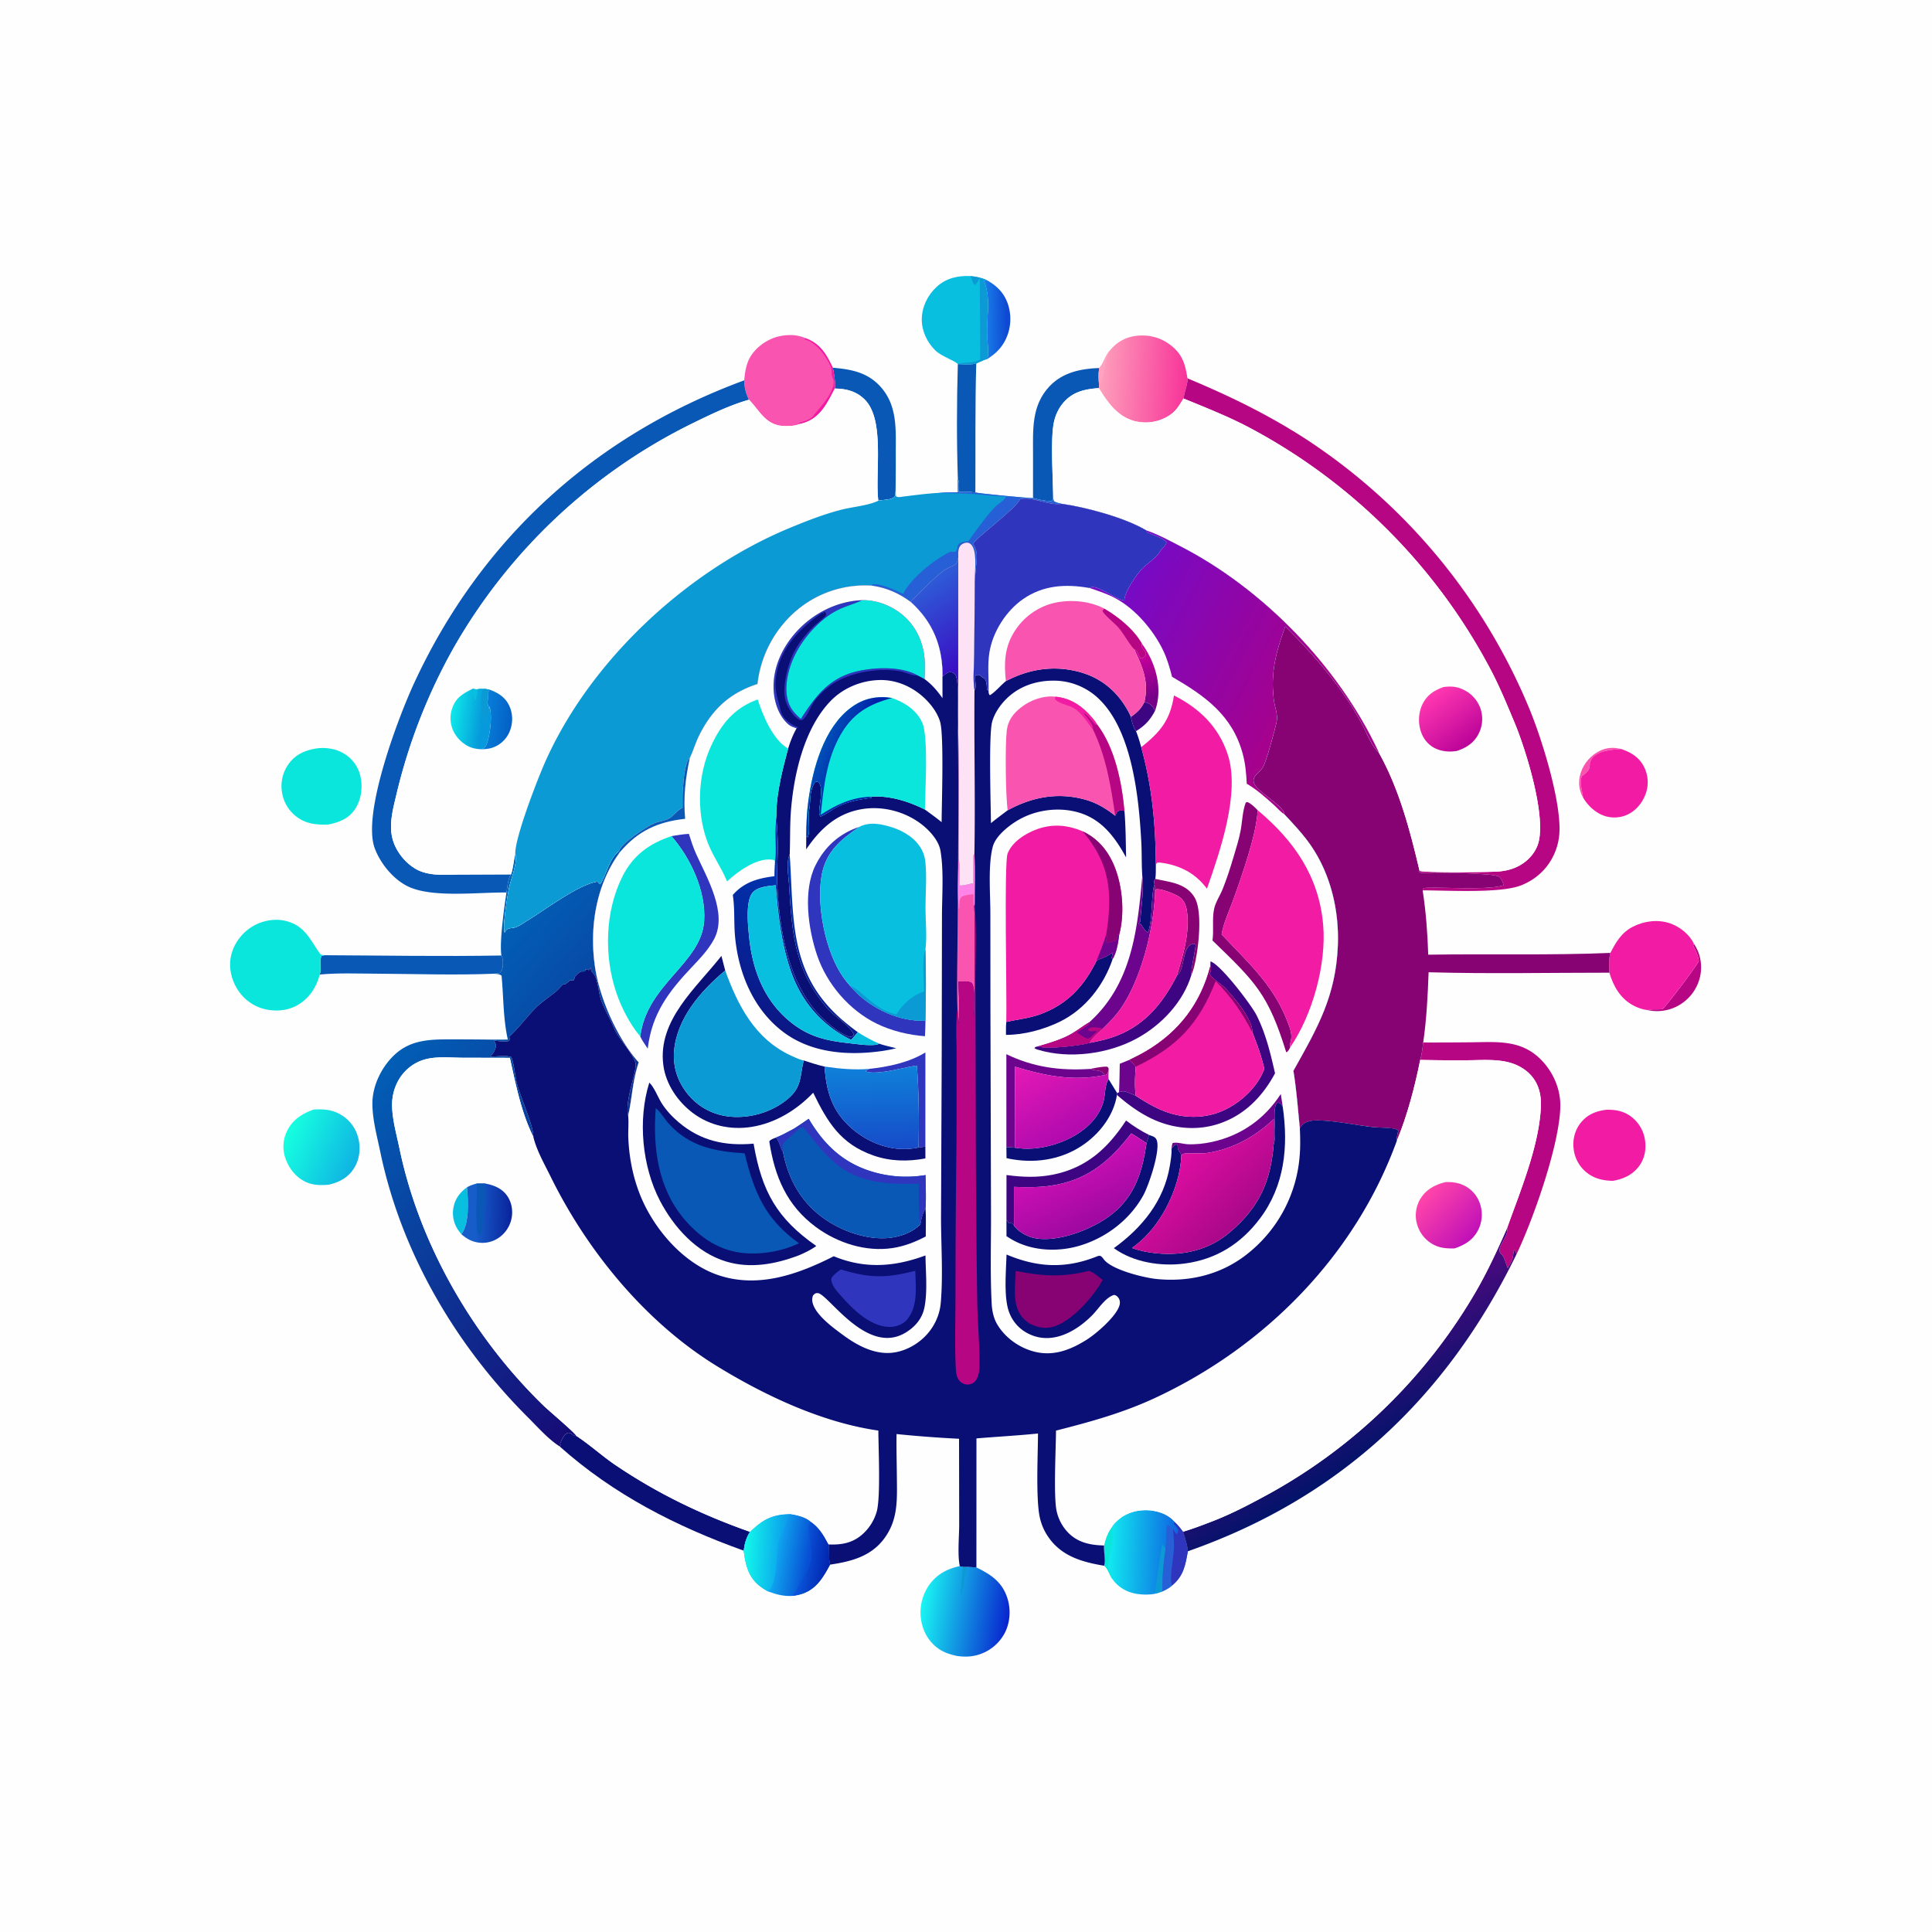 <?xml version="1.0" encoding="UTF-8"?> <svg xmlns="http://www.w3.org/2000/svg" version="1.1" style="display: block;" viewBox="0 0 2048 2048" width="1024" height="1024"><defs><linearGradient id="Gradient1" gradientUnits="userSpaceOnUse" x1="1067.06" y1="334.692" x2="1043.62" y2="335.081"><stop class="stop0" offset="0" stop-opacity="1" stop-color="rgb(15,73,211)"></stop><stop class="stop1" offset="1" stop-opacity="1" stop-color="rgb(25,127,234)"></stop></linearGradient><linearGradient id="Gradient2" gradientUnits="userSpaceOnUse" x1="305.047" y1="1200.13" x2="375.667" y2="1231.74"><stop class="stop0" offset="0" stop-opacity="1" stop-color="rgb(22,255,224)"></stop><stop class="stop1" offset="1" stop-opacity="1" stop-color="rgb(15,181,227)"></stop></linearGradient><linearGradient id="Gradient3" gradientUnits="userSpaceOnUse" x1="857.932" y1="1648.4" x2="825.014" y2="1642.92"><stop class="stop0" offset="0" stop-opacity="1" stop-color="rgb(7,79,212)"></stop><stop class="stop1" offset="1" stop-opacity="1" stop-color="rgb(15,162,238)"></stop></linearGradient><linearGradient id="Gradient4" gradientUnits="userSpaceOnUse" x1="877.395" y1="1655.48" x2="849.465" y2="1651.1"><stop class="stop0" offset="0" stop-opacity="1" stop-color="rgb(2,39,177)"></stop><stop class="stop1" offset="1" stop-opacity="1" stop-color="rgb(10,86,219)"></stop></linearGradient><linearGradient id="Gradient5" gradientUnits="userSpaceOnUse" x1="789.818" y1="1642.04" x2="832.747" y2="1644.61"><stop class="stop0" offset="0" stop-opacity="1" stop-color="rgb(18,247,235)"></stop><stop class="stop1" offset="1" stop-opacity="1" stop-color="rgb(11,157,236)"></stop></linearGradient><linearGradient id="Gradient6" gradientUnits="userSpaceOnUse" x1="1247.06" y1="1646.39" x2="1174.7" y2="1643.35"><stop class="stop0" offset="0" stop-opacity="1" stop-color="rgb(13,101,225)"></stop><stop class="stop1" offset="1" stop-opacity="1" stop-color="rgb(17,235,241)"></stop></linearGradient><linearGradient id="Gradient7" gradientUnits="userSpaceOnUse" x1="1256.3" y1="403.483" x2="1166.41" y2="398.556"><stop class="stop0" offset="0" stop-opacity="1" stop-color="rgb(248,54,154)"></stop><stop class="stop1" offset="1" stop-opacity="1" stop-color="rgb(253,159,187)"></stop></linearGradient><linearGradient id="Gradient8" gradientUnits="userSpaceOnUse" x1="1069.3" y1="1715.14" x2="976.169" y2="1699.96"><stop class="stop0" offset="0" stop-opacity="1" stop-color="rgb(9,36,207)"></stop><stop class="stop1" offset="1" stop-opacity="1" stop-color="rgb(25,247,243)"></stop></linearGradient><linearGradient id="Gradient9" gradientUnits="userSpaceOnUse" x1="1457.4" y1="1535.98" x2="1400.11" y2="1443.89"><stop class="stop0" offset="0" stop-opacity="1" stop-color="rgb(4,19,106)"></stop><stop class="stop1" offset="1" stop-opacity="1" stop-color="rgb(75,9,127)"></stop></linearGradient><linearGradient id="Gradient10" gradientUnits="userSpaceOnUse" x1="768.052" y1="1347.72" x2="425.788" y2="1039.29"><stop class="stop0" offset="0" stop-opacity="1" stop-color="rgb(23,10,117)"></stop><stop class="stop1" offset="1" stop-opacity="1" stop-color="rgb(0,103,188)"></stop></linearGradient><linearGradient id="Gradient11" gradientUnits="userSpaceOnUse" x1="1555.85" y1="787.6" x2="1517.15" y2="736.4"><stop class="stop0" offset="0" stop-opacity="1" stop-color="rgb(189,5,154)"></stop><stop class="stop1" offset="1" stop-opacity="1" stop-color="rgb(255,55,176)"></stop></linearGradient><linearGradient id="Gradient12" gradientUnits="userSpaceOnUse" x1="1511.63" y1="1265.25" x2="1559.34" y2="1309.85"><stop class="stop0" offset="0" stop-opacity="1" stop-color="rgb(255,68,170)"></stop><stop class="stop1" offset="1" stop-opacity="1" stop-color="rgb(194,18,183)"></stop></linearGradient><linearGradient id="Gradient13" gradientUnits="userSpaceOnUse" x1="540.99" y1="1286.49" x2="504.526" y2="1285.79"><stop class="stop0" offset="0" stop-opacity="1" stop-color="rgb(11,37,158)"></stop><stop class="stop1" offset="1" stop-opacity="1" stop-color="rgb(22,93,201)"></stop></linearGradient><linearGradient id="Gradient14" gradientUnits="userSpaceOnUse" x1="540.416" y1="764.445" x2="513.689" y2="761.321"><stop class="stop0" offset="0" stop-opacity="1" stop-color="rgb(4,98,198)"></stop><stop class="stop1" offset="1" stop-opacity="1" stop-color="rgb(7,127,217)"></stop></linearGradient><linearGradient id="Gradient15" gradientUnits="userSpaceOnUse" x1="511.284" y1="763.449" x2="478.985" y2="759.109"><stop class="stop0" offset="0" stop-opacity="1" stop-color="rgb(6,153,219)"></stop><stop class="stop1" offset="1" stop-opacity="1" stop-color="rgb(12,230,233)"></stop></linearGradient><linearGradient id="Gradient16" gradientUnits="userSpaceOnUse" x1="1033.73" y1="693.23" x2="982.574" y2="616.234"><stop class="stop0" offset="0" stop-opacity="1" stop-color="rgb(57,17,196)"></stop><stop class="stop1" offset="1" stop-opacity="1" stop-color="rgb(46,92,215)"></stop></linearGradient><linearGradient id="Gradient17" gradientUnits="userSpaceOnUse" x1="822.646" y1="1088.13" x2="889.533" y2="970.558"><stop class="stop0" offset="0" stop-opacity="1" stop-color="rgb(12,23,133)"></stop><stop class="stop1" offset="1" stop-opacity="1" stop-color="rgb(0,50,173)"></stop></linearGradient><linearGradient id="Gradient18" gradientUnits="userSpaceOnUse" x1="925.222" y1="1216.92" x2="923.032" y2="1131.82"><stop class="stop0" offset="0" stop-opacity="1" stop-color="rgb(22,76,201)"></stop><stop class="stop1" offset="1" stop-opacity="1" stop-color="rgb(15,128,217)"></stop></linearGradient><linearGradient id="Gradient19" gradientUnits="userSpaceOnUse" x1="909.379" y1="792.272" x2="878.139" y2="779.708"><stop class="stop0" offset="0" stop-opacity="1" stop-color="rgb(1,33,168)"></stop><stop class="stop1" offset="1" stop-opacity="1" stop-color="rgb(0,77,183)"></stop></linearGradient><linearGradient id="Gradient20" gradientUnits="userSpaceOnUse" x1="1226.19" y1="737.557" x2="1210.93" y2="696.395"><stop class="stop0" offset="0" stop-opacity="1" stop-color="rgb(118,0,136)"></stop><stop class="stop1" offset="1" stop-opacity="1" stop-color="rgb(196,0,154)"></stop></linearGradient><linearGradient id="Gradient21" gradientUnits="userSpaceOnUse" x1="1137.41" y1="1202.23" x2="1094.67" y2="1123.42"><stop class="stop0" offset="0" stop-opacity="1" stop-color="rgb(177,10,174)"></stop><stop class="stop1" offset="1" stop-opacity="1" stop-color="rgb(227,25,181)"></stop></linearGradient><linearGradient id="Gradient22" gradientUnits="userSpaceOnUse" x1="1162.01" y1="1295.32" x2="1134.16" y2="1232.96"><stop class="stop0" offset="0" stop-opacity="1" stop-color="rgb(159,9,161)"></stop><stop class="stop1" offset="1" stop-opacity="1" stop-color="rgb(203,15,180)"></stop></linearGradient><linearGradient id="Gradient23" gradientUnits="userSpaceOnUse" x1="1312.39" y1="1294.19" x2="1250.05" y2="1228.77"><stop class="stop0" offset="0" stop-opacity="1" stop-color="rgb(170,8,139)"></stop><stop class="stop1" offset="1" stop-opacity="1" stop-color="rgb(222,13,161)"></stop></linearGradient><linearGradient id="Gradient24" gradientUnits="userSpaceOnUse" x1="1372.56" y1="751.036" x2="1182.27" y2="648.657"><stop class="stop0" offset="0" stop-opacity="1" stop-color="rgb(167,1,139)"></stop><stop class="stop1" offset="1" stop-opacity="1" stop-color="rgb(119,10,197)"></stop></linearGradient></defs><path transform="translate(0,0)" fill="rgb(254,254,254)" d="M 0 0 L 2048 0 L 2048 2048 L 0 2048 L 0 0 z"></path><path transform="translate(0,0)" fill="rgb(249,85,176)" d="M 1678.07 845.284 C 1674.08 838.452 1673.04 830.606 1674.66 822.902 C 1676.86 812.471 1683.78 803.017 1692.88 797.522 C 1700.87 792.7 1709.28 791.585 1718.25 793.941 C 1709.19 794.764 1693.98 795.567 1687.92 803.604 C 1681.88 811.608 1689.87 813.593 1677.25 822.398 C 1673.59 828.43 1677.46 838.578 1678.07 845.284 z"></path><path transform="translate(0,0)" fill="rgb(183,6,131)" d="M 1746.77 1070.79 C 1751.69 1069.47 1757.15 1070.32 1762.26 1069.72 C 1767.02 1065.9 1798.98 1023.38 1800.78 1018.71 C 1800.31 1012.95 1797.19 1007.44 1794.87 1002.2 L 1795.54 1000.31 C 1802.4 1010.41 1804.71 1022.6 1802.31 1034.58 A 46.953 46.953 0 0 1 1781.01 1064.86 A 46.136 46.136 0 0 1 1746.77 1070.79 z"></path><path transform="translate(0,0)" fill="url(#Gradient1)" d="M 1045.17 296.52 C 1056.95 302.752 1065.32 311.332 1069.08 324.466 A 49.658 49.658 0 0 1 1064.23 363.212 C 1059.84 370.641 1053.95 375.924 1046.72 380.487 C 1048.35 371.603 1046.42 362.005 1046.29 352.988 C 1046.01 333.963 1050.41 316.358 1043.09 297.94 L 1045.17 296.52 z"></path><path transform="translate(0,0)" fill="rgb(9,88,182)" d="M 1015.99 385.917 C 1022.29 386.145 1028.63 386.6 1034.87 385.474 C 1033.52 431.066 1034.23 476.479 1033.92 522.055 C 1027.93 521.442 1022.2 521.328 1016.18 521.532 C 1016.23 517.126 1017.02 511.318 1015.35 507.226 C 1014.04 467.046 1014.19 426.128 1015.33 385.952 L 1015.99 385.917 z"></path><path transform="translate(0,0)" fill="rgb(9,88,182)" d="M 882.792 389.811 C 903.433 391.542 921.349 395.121 935.244 412.107 C 951.308 431.745 949.572 456.384 949.559 480.235 A 2109.49 2109.49 0 0 1 949.322 520.76 C 949.14 523.303 949.672 525.954 947.216 527.502 C 943.015 530.149 935.926 529.676 931.055 530.776 C 927.45 501.073 938.251 445.452 916.815 423.723 C 907.961 414.749 897.085 411.983 884.896 411.905 C 885.554 404.159 884.322 397.356 882.792 389.811 z"></path><path transform="translate(0,0)" fill="rgb(9,88,182)" d="M 1095.05 527.988 L 1095.06 482.297 C 1095.1 455.91 1093.03 430.177 1112.55 409.461 C 1126.45 394.712 1145.82 390.783 1165.21 390.103 C 1164.24 396.583 1164.57 402.574 1165.12 409.075 L 1164.81 411.414 C 1150.06 412.435 1137.21 415.158 1127.07 427.039 C 1122.12 432.838 1118.89 439.899 1117.24 447.316 C 1113.29 465.156 1116.31 507.942 1116.43 528.324 C 1115.67 530.834 1116.39 529.888 1114.44 531.284 C 1107.96 531.166 1101.27 529.752 1095.05 527.988 z"></path><path transform="translate(0,0)" fill="rgb(9,88,182)" d="M 343.706 1012.57 C 406.2 1012.85 469.034 1014 531.5 1012.86 C 533.387 1016.01 533.513 1022.39 532.665 1026.04 C 532.163 1028.2 531.173 1029.95 529.608 1031.52 L 523.854 1032.19 C 481.946 1033.85 439.41 1032.36 397.453 1032.14 C 378.081 1032.04 358.244 1031.22 338.961 1033.06 C 341.182 1026.86 338.19 1019.48 340.761 1013.44 L 343.706 1012.57 z"></path><path transform="translate(0,0)" fill="rgb(242,28,164)" d="M 1718.25 793.941 C 1728.7 797.297 1737.4 802.558 1742.6 812.641 A 35.877 35.877 0 0 1 1744.4 841.696 C 1740.97 851.09 1734.28 859.269 1725.13 863.546 A 33.162 33.162 0 0 1 1699.99 864.591 C 1690.88 861.236 1682.8 853.684 1678.07 845.284 C 1677.46 838.578 1673.59 828.43 1677.25 822.398 C 1689.87 813.593 1681.88 811.608 1687.92 803.604 C 1693.98 795.567 1709.19 794.764 1718.25 793.941 z"></path><path transform="translate(0,0)" fill="rgb(242,28,164)" d="M 1703.26 1176.36 C 1711.91 1176.29 1719.55 1177.44 1727.02 1182.24 A 37.84 37.84 0 0 1 1743.57 1207.38 C 1745.36 1217.05 1743.76 1227.13 1738.1 1235.29 C 1731.29 1245.09 1721.08 1249.84 1709.61 1251.75 C 1700.52 1251.54 1692.08 1249.93 1684.38 1244.75 A 37.497 37.497 0 0 1 1668.35 1219.52 C 1666.69 1209.23 1668.99 1198.61 1675.51 1190.38 C 1682.71 1181.29 1692.12 1177.61 1703.26 1176.36 z"></path><path transform="translate(0,0)" fill="rgb(10,15,117)" d="M 593.276 1533.27 L 594.334 1531.78 L 593.562 1530.68 C 594.992 1527.56 596.644 1522.88 599.29 1520.58 C 604.753 1515.82 606.105 1522.54 611.073 1522.19 L 611.851 1522.7 C 625.842 1531.96 638.339 1543.51 652.242 1552.92 C 697.201 1583.37 743.883 1605.73 794.958 1623.79 C 790.932 1630.37 789.318 1636.24 788.359 1643.76 C 716.836 1618.1 650.35 1584.27 593.276 1533.27 z"></path><path transform="translate(0,0)" fill="url(#Gradient2)" d="M 332.433 1176.17 C 342.458 1175.56 351.508 1176.1 360.517 1181.15 A 39.753 39.753 0 0 1 379.629 1205.76 C 382.555 1216.5 381.355 1228.51 375.484 1238.07 C 369.185 1248.32 359.609 1253.29 348.242 1255.88 C 340.33 1256.42 333.198 1256.6 325.654 1253.55 C 315.43 1249.42 307.7 1240.54 303.551 1230.47 C 299.355 1220.29 299.336 1209.6 303.989 1199.57 C 309.77 1187.11 319.998 1180.63 332.433 1176.17 z"></path><path transform="translate(0,0)" fill="rgb(9,191,224)" d="M 1015.33 385.952 C 1011.57 381.959 998.148 377.879 991.654 371.608 C 982.722 362.981 976.986 350.819 977.126 338.318 C 977.272 325.376 983.235 313.033 992.665 304.282 C 1002.8 294.881 1015.1 292.048 1028.55 292.643 C 1034.46 293.175 1039.63 294.277 1045.17 296.52 L 1043.09 297.94 C 1050.41 316.358 1046.01 333.963 1046.29 352.988 C 1046.42 362.005 1048.35 371.603 1046.72 380.487 L 1042.94 381.665 C 1040.48 383.037 1037.07 383.992 1034.87 385.474 C 1028.63 386.6 1022.29 386.145 1015.99 385.917 L 1015.33 385.952 z"></path><path transform="translate(0,0)" fill="rgb(11,154,212)" d="M 1028.55 292.643 C 1034.46 293.175 1039.63 294.277 1045.17 296.52 L 1043.09 297.94 C 1050.41 316.358 1046.01 333.963 1046.29 352.988 C 1046.42 362.005 1048.35 371.603 1046.72 380.487 L 1042.94 381.665 C 1040.48 383.037 1037.07 383.992 1034.87 385.474 C 1028.63 386.6 1022.29 386.145 1015.99 385.917 C 1022.28 383.372 1033.76 385.211 1038.98 380.918 C 1039.16 352.03 1038.8 323.198 1038.51 294.304 C 1037.13 297.257 1035.97 299.793 1033.73 302.19 C 1031.03 300.796 1030.6 296.841 1029.26 294.089 L 1028.55 292.643 z"></path><path transform="translate(0,0)" fill="rgb(11,230,221)" d="M 335.826 793.323 C 345.689 791.969 356.557 793.81 365.073 799.065 A 37.741 37.741 0 0 1 382.184 823.417 C 384.626 834.54 382.929 847.533 376.698 857.179 C 369.702 868.011 359.567 871.697 347.545 874.114 C 335.556 874.408 325.233 873.561 315.097 866.301 A 40 40 0 0 1 298.918 839.851 A 40.103 40.103 0 0 1 306.084 809.673 C 313.654 799.368 323.66 795.259 335.826 793.323 z"></path><path transform="translate(0,0)" fill="url(#Gradient3)" d="M 794.958 1623.79 C 808.651 1610.49 818.846 1604.98 838.366 1604.93 C 845.136 1606.06 854.142 1608.15 859.331 1612.96 C 867.986 1619.01 872.452 1626.22 877.302 1635.34 C 878.032 1636.71 877.657 1636.17 878.529 1637.19 C 879.136 1644 878.214 1652.08 879.885 1658.59 C 872.699 1671.88 865.544 1684.42 850.261 1689.5 C 847.075 1690.55 843.637 1691.28 840.309 1691.7 C 831.052 1692.43 822.491 1690.11 813.944 1686.87 C 810.702 1685.1 807.674 1683.11 804.79 1680.79 C 793.047 1671.36 790.119 1657.9 788.359 1643.76 C 789.318 1636.24 790.932 1630.37 794.958 1623.79 z"></path><path transform="translate(0,0)" fill="url(#Gradient4)" d="M 859.331 1612.96 C 867.986 1619.01 872.452 1626.22 877.302 1635.34 C 878.032 1636.71 877.657 1636.17 878.529 1637.19 C 879.136 1644 878.214 1652.08 879.885 1658.59 C 872.699 1671.88 865.544 1684.42 850.261 1689.5 C 847.075 1690.55 843.637 1691.28 840.309 1691.7 C 843.368 1687.18 845.773 1682.09 848.709 1677.45 C 862.679 1655.34 861.266 1648.83 857.665 1624.07 C 856.97 1619.29 856.332 1616.98 859.331 1612.96 z"></path><path transform="translate(0,0)" fill="url(#Gradient5)" d="M 794.958 1623.79 C 808.651 1610.49 818.846 1604.98 838.366 1604.93 C 834.692 1608.24 834.322 1611.98 832.578 1616.32 C 830.151 1622.36 826.847 1627.87 825.448 1634.3 C 822.885 1646.09 824.251 1680.26 813.944 1686.87 C 810.702 1685.1 807.674 1683.11 804.79 1680.79 C 793.047 1671.36 790.119 1657.9 788.359 1643.76 C 789.318 1636.24 790.932 1630.37 794.958 1623.79 z"></path><path transform="translate(0,0)" fill="url(#Gradient6)" d="M 1178.43 1619.01 C 1180.02 1615.88 1183.16 1612.95 1185.8 1610.71 C 1194.77 1603.06 1207.15 1599.99 1218.74 1601.03 C 1228.49 1601.9 1238.65 1605.54 1245.18 1613.13 C 1248.7 1616.43 1251.4 1619.75 1254.2 1623.65 C 1256.06 1630.7 1258.48 1637.1 1259.18 1644.42 C 1256.52 1659.32 1254.65 1670.67 1242.34 1680.75 C 1239.19 1683.58 1236.03 1685.14 1232.21 1686.94 C 1229.51 1687.89 1226.86 1688.85 1224.05 1689.47 C 1218.41 1690.66 1211.3 1690.53 1205.58 1689.66 C 1194.67 1688.01 1185.54 1682.86 1179.11 1673.85 C 1176.38 1670.12 1174.13 1661.82 1170.32 1659.75 C 1172.31 1654.61 1169.81 1644.38 1170.36 1638.26 C 1171.94 1630.99 1174.13 1625.13 1178.43 1619.01 z"></path><path transform="translate(0,0)" fill="rgb(11,154,212)" d="M 1224.05 1689.47 C 1225.58 1681.27 1230.57 1640.35 1232.3 1637.25 C 1234.6 1638.96 1234.59 1640.36 1235.44 1643.04 C 1233.15 1656.81 1231.92 1672.94 1232.21 1686.94 C 1229.51 1687.89 1226.86 1688.85 1224.05 1689.47 z"></path><path transform="translate(0,0)" fill="rgb(11,230,221)" d="M 1178.43 1619.01 C 1183.53 1631.1 1173.74 1652.63 1174.86 1661.13 C 1175.18 1663.53 1177.06 1666.78 1178.02 1669.09 C 1178.74 1670.82 1178.98 1672 1179.11 1673.85 C 1176.38 1670.12 1174.13 1661.82 1170.32 1659.75 C 1172.31 1654.61 1169.81 1644.38 1170.36 1638.26 C 1171.94 1630.99 1174.13 1625.13 1178.43 1619.01 z"></path><path transform="translate(0,0)" fill="rgb(39,95,214)" d="M 1235.44 1643.04 C 1236.38 1637.15 1236.03 1619.43 1237.17 1616.83 C 1240.06 1616.71 1241.37 1618.81 1243.5 1620.65 C 1243.84 1627.12 1244.63 1633.55 1244.48 1640.04 C 1244.26 1649.15 1239.31 1673.77 1242.34 1680.75 C 1239.19 1683.58 1236.03 1685.14 1232.21 1686.94 C 1231.92 1672.94 1233.15 1656.81 1235.44 1643.04 z"></path><path transform="translate(0,0)" fill="rgb(47,54,189)" d="M 1245.18 1613.13 C 1248.7 1616.43 1251.4 1619.75 1254.2 1623.65 C 1256.06 1630.7 1258.48 1637.1 1259.18 1644.42 C 1256.52 1659.32 1254.65 1670.67 1242.34 1680.75 C 1239.31 1673.77 1244.26 1649.15 1244.48 1640.04 C 1244.63 1633.55 1243.84 1627.12 1243.5 1620.65 C 1244.53 1622.74 1245.87 1624.57 1247.2 1626.47 C 1248.53 1624.82 1248.62 1624.33 1249.01 1622.23 C 1247.93 1619.46 1247.01 1618.1 1244.82 1616.09 C 1244.6 1615.9 1244.38 1615.71 1244.17 1615.51 L 1245.18 1613.13 z"></path><path transform="translate(0,0)" fill="rgb(242,28,164)" d="M 1707.07 1010.13 C 1713.07 998.467 1718.91 988.43 1731.13 982.26 C 1743.15 976.184 1757.79 974.337 1770.62 978.881 C 1780.67 982.443 1790.92 990.46 1795.54 1000.31 L 1794.87 1002.2 C 1797.19 1007.44 1800.31 1012.95 1800.78 1018.71 C 1798.98 1023.38 1767.02 1065.9 1762.26 1069.72 C 1757.15 1070.32 1751.69 1069.47 1746.77 1070.79 C 1741.54 1070.24 1736.33 1068.43 1731.67 1065.99 C 1717.78 1058.73 1710.27 1045.58 1706.01 1031.09 C 1705.56 1024.08 1705.25 1016.98 1707.07 1010.13 z"></path><path transform="translate(0,0)" fill="rgb(183,6,131)" d="M 1508.65 1105.07 A 3925.41 3925.41 0 0 0 1558.68 1104.88 C 1586.57 1104.66 1612.24 1101.67 1633.61 1123.38 C 1646.39 1136.37 1654.26 1154.32 1654.01 1172.61 C 1653.45 1213 1625.08 1293.11 1607.61 1329.46 C 1606.88 1327.57 1606.41 1326.14 1604.95 1324.71 C 1604.03 1328.54 1604.06 1333.96 1602.12 1337.38 C 1600.83 1339.65 1599.58 1341.93 1598.33 1344.22 C 1596.55 1340.36 1594.61 1331.97 1591.57 1329.46 C 1584.18 1323.33 1599.52 1312.1 1597.58 1301.79 C 1611.54 1262.65 1631.69 1214.55 1633.42 1172.74 C 1633.93 1160.4 1630.93 1148.32 1622.25 1139.17 C 1616.14 1132.72 1607.96 1128.37 1599.41 1126.15 C 1585.35 1122.48 1569.2 1123.9 1554.78 1123.93 A 1675.14 1675.14 0 0 1 1505.47 1123.56 C 1507.31 1117.63 1507.8 1111.21 1508.65 1105.07 z"></path><path transform="translate(0,0)" fill="url(#Gradient7)" d="M 1176.26 371.814 C 1184 362.309 1193.77 356.923 1206.04 355.848 C 1220.05 354.623 1233.1 358.785 1243.64 368.113 C 1253.67 376.995 1256.28 386.501 1258.44 399.12 C 1258.69 400.583 1258.49 399.995 1259.04 401.141 C 1258.6 408.648 1255.45 415.192 1254.7 422.474 C 1254.53 422.646 1254.31 422.783 1254.19 422.99 C 1250.05 429.708 1246.83 435.572 1240 440.05 A 46.182 46.182 0 0 1 1203.56 446.559 C 1184.89 442.07 1174.22 426.731 1164.81 411.414 L 1165.12 409.075 C 1164.57 402.574 1164.24 396.583 1165.21 390.103 C 1169.87 385.171 1171.4 377.24 1176.26 371.814 z"></path><path transform="translate(0,0)" fill="rgb(255,162,193)" d="M 1165.21 390.103 C 1169.87 385.171 1171.4 377.24 1176.26 371.814 C 1175.43 374.257 1174.61 376.643 1173.61 379.022 C 1169.46 388.863 1171.48 398.639 1165.12 409.075 C 1164.57 402.574 1164.24 396.583 1165.21 390.103 z"></path><path transform="translate(0,0)" fill="url(#Gradient8)" d="M 1014.24 1755.35 C 1008.51 1754.06 1002.84 1752.49 997.73 1749.5 C 986.843 1743.14 979.722 1732.57 976.999 1720.34 A 50.513 50.513 0 0 1 984.221 1681.23 C 992.299 1669.21 1003.6 1663.1 1017.42 1660.11 L 1018.02 1660.53 L 1020.66 1660.81 L 1025 1660.9 L 1035.03 1661.55 C 1050.31 1669.01 1062.19 1676.74 1067.78 1693.87 C 1071.82 1706.29 1070.86 1720.44 1064.58 1731.95 A 46.861 46.861 0 0 1 1035.65 1754.49 C 1028.51 1756.41 1021.52 1756.44 1014.24 1755.35 z"></path><path transform="translate(0,0)" fill="rgb(11,154,212)" d="M 1020.66 1660.81 L 1025 1660.9 C 1022.62 1670.69 1021.86 1680.9 1019.18 1690.57 C 1019.1 1690.86 1019.01 1691.15 1018.92 1691.44 L 1019.67 1692.33 L 1018.76 1692.76 C 1017.67 1690.32 1020.59 1665.88 1020.66 1660.81 z"></path><path transform="translate(0,0)" fill="rgb(249,85,176)" d="M 788.926 403.176 C 789.459 396.136 790.647 388.31 793.528 381.848 C 798.515 370.666 809.988 361.624 821.425 357.763 C 831.085 354.502 844.236 353.968 853.671 358.455 C 869.631 364.243 875.878 375.327 882.792 389.811 C 884.322 397.356 885.554 404.159 884.896 411.905 C 877.144 426.852 870.046 442.341 852.681 448.082 A 66.462 66.462 0 0 1 847.72 449.479 C 843.043 451.51 836.424 451.787 831.375 451.61 C 812.032 450.932 806.115 436.664 794.989 424.814 L 793.952 423.728 C 790.638 417.08 788.947 410.599 788.926 403.176 z"></path><path transform="translate(0,0)" fill="rgb(242,28,164)" d="M 853.671 358.455 C 869.631 364.243 875.878 375.327 882.792 389.811 C 884.322 397.356 885.554 404.159 884.896 411.905 C 877.144 426.852 870.046 442.341 852.681 448.082 A 66.462 66.462 0 0 1 847.72 449.479 L 846.693 448.42 C 851.9 446.48 858.229 445.506 861.809 441.034 C 869.142 431.873 883.374 417.381 883.748 405.21 C 883.857 401.677 881.456 399.149 881.579 395.951 C 881.73 392.057 881.2 389.907 879.501 386.361 C 874.757 376.456 865.28 363.69 854.392 360.228 C 853.785 360.035 853.168 359.874 852.557 359.697 L 853.671 358.455 z"></path><path transform="translate(0,0)" fill="rgb(11,230,221)" d="M 338.961 1033.06 C 335.759 1045.05 329.765 1055.26 319.628 1062.73 C 309.152 1070.45 296.085 1072.61 283.413 1070.31 A 46.978 46.978 0 0 1 252.42 1049.79 C 245.383 1039.23 242.164 1025.9 244.884 1013.38 C 247.605 1000.86 255.678 989.741 266.404 982.829 C 276.756 976.158 290.44 973.288 302.514 976.139 C 322.278 980.807 328.06 994.66 338.159 1009.45 C 340.117 1012.32 340.349 1012.02 343.706 1012.57 L 340.761 1013.44 C 338.19 1019.48 341.182 1026.86 338.961 1033.06 z"></path><path transform="translate(0,0)" fill="url(#Gradient9)" d="M 1597.58 1301.79 C 1599.52 1312.1 1584.18 1323.33 1591.57 1329.46 C 1594.61 1331.97 1596.55 1340.36 1598.33 1344.22 C 1599.58 1341.93 1600.83 1339.65 1602.12 1337.38 C 1604.06 1333.96 1604.03 1328.54 1604.95 1324.71 C 1606.41 1326.14 1606.88 1327.57 1607.61 1329.46 C 1533.61 1481.66 1419.48 1588.27 1259.18 1644.42 C 1258.48 1637.1 1256.06 1630.7 1254.2 1623.65 C 1264.84 1620.46 1275.4 1616.42 1285.76 1612.41 C 1304.81 1605.01 1322.97 1595.59 1340.92 1585.85 A 574.108 574.108 0 0 0 1562.84 1371.96 C 1576.14 1349.48 1587.05 1325.65 1597.58 1301.79 z"></path><path transform="translate(0,0)" fill="rgb(183,6,131)" d="M 1259.04 401.141 C 1302.77 419.414 1344.21 439.49 1384.12 465.31 A 629.041 629.041 0 0 1 1621.43 751.867 C 1634.77 784.313 1654.15 847.303 1653.12 881.008 A 63.907 63.907 0 0 1 1648.02 904.194 C 1641.2 920.235 1628.58 932.162 1612.39 938.533 C 1590.26 947.246 1533.8 943.805 1508.07 943.806 L 1508.24 942.802 C 1508.64 942.379 1508.9 941.771 1509.43 941.535 C 1514.61 939.232 1576.02 944.516 1593.7 938.452 C 1593.64 936.438 1592.91 934.938 1592.03 933.134 C 1591.37 931.78 1590.1 929.885 1588.75 929.112 C 1582.87 925.742 1530.88 925.037 1520.82 924.991 C 1516.33 924.97 1508.51 926.166 1504.44 924.677 L 1504.6 922.382 L 1505.5 923.338 C 1512.34 925.126 1579.56 924.687 1589.63 923.725 C 1594.94 923.217 1600.2 922.115 1605.18 920.14 C 1616.03 915.826 1625.22 907.623 1629.64 896.701 C 1640.81 869.073 1617.31 794.302 1605.62 766.335 C 1597.96 748.03 1590.36 729.513 1581.24 711.887 A 615.355 615.355 0 0 0 1323.61 452.882 C 1301.36 441.213 1277.92 432.001 1254.7 422.474 C 1255.45 415.192 1258.6 408.648 1259.04 401.141 z"></path><path transform="translate(0,0)" fill="rgb(9,88,182)" d="M 788.926 403.176 C 788.947 410.599 790.638 417.08 793.952 423.728 C 773.626 429.456 753.343 439.344 734.404 448.604 A 592.664 592.664 0 0 0 481.164 686.27 A 596.498 596.498 0 0 0 420.623 840.583 C 416.921 856.199 411.823 873.745 416.212 889.647 C 419.774 902.551 429.374 914.616 441.032 921.299 C 446.444 924.402 452.881 926.002 459.035 926.73 C 468.224 927.818 478.046 927.123 487.314 927.077 L 541.724 926.854 C 538.203 931.801 538.099 940.119 536.82 946.098 C 507.252 945.721 459.567 951.908 433.56 940.156 C 417.464 932.883 403.365 915.654 397.255 899.257 C 383.524 862.406 422.341 760.199 438.83 724.496 C 509.689 571.064 630.596 461.526 788.926 403.176 z"></path><path transform="translate(0,0)" fill="url(#Gradient10)" d="M 655.924 902.419 L 657.273 903.148 C 631.662 937.784 624.466 983.538 630.812 1025.64 C 635.777 1058.58 654.499 1101.1 677.036 1126.11 C 670.263 1146.91 670.332 1162.71 665.88 1182.6 C 661.982 1167.69 675.246 1135.06 673.811 1127.57 C 671.823 1117.19 655.547 1101.4 650.853 1089.8 C 646.805 1079.79 640.942 1070.48 637.229 1060.34 C 634.415 1052.66 633.833 1036.14 628.156 1030.9 C 626.312 1029.2 626.578 1027.94 626.164 1025.53 L 624.35 1028.39 L 620.714 1027.43 L 620.167 1029.68 C 618.036 1029.86 618.855 1029.85 616.787 1029.82 C 614.381 1029.78 611.357 1033.5 609.5 1035.21 C 609.116 1036.99 608.832 1037.78 607.998 1039.31 L 604.173 1039.18 C 603.965 1039.45 603.814 1039.77 603.549 1039.99 C 601.991 1041.26 600.357 1042.37 598.813 1043.75 L 597.274 1043.27 C 594.475 1045.39 592.592 1048.36 589.884 1050.6 C 582.217 1056.97 573.602 1062.46 566.659 1069.65 C 557.385 1079.25 549.807 1089.8 539.834 1098.86 C 540.268 1100.71 540.298 1101.17 539.926 1103.14 C 536.352 1105.1 527.937 1103.34 523.752 1103.12 C 525.266 1105.71 526.029 1107.33 525.413 1110.49 C 524.717 1114.06 522.115 1117.39 519.717 1120.02 C 525.718 1120.13 537.041 1118.35 542.09 1120.59 C 545.547 1130.19 545.797 1140.84 548.517 1150.69 C 551.904 1162.97 566.092 1195.17 565.325 1204.99 C 552.481 1179.17 546.686 1149.28 540.481 1121.36 L 490.908 1121.25 C 478.415 1121.2 464.559 1119.72 452.343 1122.55 A 46.113 46.113 0 0 0 430.8 1134.29 C 420.914 1143.79 415.619 1157.36 415.619 1170.99 C 415.619 1186.06 420.353 1202.48 423.426 1217.28 C 444.641 1319.42 501.816 1418.13 576.658 1490.47 C 581.78 1495.42 608.933 1518.3 611.073 1522.19 C 606.105 1522.54 604.753 1515.82 599.29 1520.58 C 596.644 1522.88 594.992 1527.56 593.562 1530.68 L 594.334 1531.78 L 593.276 1533.27 C 581.27 1525.66 570.037 1512.82 559.975 1502.8 C 483.018 1426.13 425.245 1327.63 403.054 1220.78 C 399.602 1204.16 394.689 1186.49 394.762 1169.46 C 394.842 1151.05 404.139 1131.84 417.238 1119.07 C 435.759 1101.01 458.202 1101.77 482.274 1101.78 A 3315.19 3315.19 0 0 1 521.267 1102.04 L 538.33 1102.01 C 533.289 1079.76 533.845 1056.84 531.67 1034.27 C 529.275 1032.35 526.844 1032.58 523.854 1032.19 L 529.608 1031.52 C 531.173 1029.95 532.163 1028.2 532.665 1026.04 C 533.513 1022.39 533.387 1016.01 531.5 1012.86 C 529.272 998.193 534.553 961.842 536.82 946.098 C 538.099 940.119 538.203 931.801 541.724 926.854 C 544.03 920.204 544.425 912.392 546.226 905.439 C 548.996 913.907 541.539 932.048 539.637 941.198 C 538.05 948.834 532.38 983.075 535.003 988.584 C 535.355 987.923 536.036 986.599 536.454 986.025 C 538.307 983.48 543.751 983.951 546.687 982.933 C 550.642 981.561 554.94 978.325 558.577 976.127 C 577.257 964.838 613.83 937.04 633.519 934.56 L 636.099 937.357 C 641.536 930.393 645.371 911.681 654.534 903.575 C 654.985 903.175 655.461 902.804 655.924 902.419 z"></path><path transform="translate(0,0)" fill="rgb(135,2,115)" d="M 1362.49 663.884 C 1394.12 695.531 1424.66 730.574 1445.37 770.489 C 1449.57 778.582 1454.31 791.504 1461.33 797.303 C 1482.94 835.561 1494.63 879.928 1504.6 922.382 L 1504.44 924.677 C 1508.51 926.166 1516.33 924.97 1520.82 924.991 C 1530.88 925.037 1582.87 925.742 1588.75 929.112 C 1590.1 929.885 1591.37 931.78 1592.03 933.134 C 1592.91 934.938 1593.64 936.438 1593.7 938.452 C 1576.02 944.516 1514.61 939.232 1509.43 941.535 C 1508.9 941.771 1508.64 942.379 1508.24 942.802 L 1508.07 943.806 C 1511.59 966.639 1513.23 988.939 1513.97 1012.02 C 1578.27 1010.93 1642.85 1012.83 1707.07 1010.13 C 1705.25 1016.98 1705.56 1024.08 1706.01 1031.09 C 1642.19 1031.08 1578.17 1032.43 1514.38 1030.63 C 1513.48 1055.6 1512.25 1080.32 1508.65 1105.07 C 1507.8 1111.21 1507.31 1117.63 1505.47 1123.56 C 1499.71 1152.18 1491.89 1182.2 1480.71 1209.22 C 1480.38 1205.43 1481.38 1202.16 1482.27 1198.52 C 1481.95 1198.29 1481.65 1198.02 1481.31 1197.81 C 1479.76 1196.87 1478.32 1196.47 1476.54 1196.22 C 1468.87 1195.1 1460.92 1195.5 1453.19 1194.52 C 1435.59 1192.3 1417.98 1188.6 1400.23 1187.77 C 1395.73 1187.56 1390.54 1187.51 1386.28 1189.05 C 1382.24 1190.52 1379.79 1192.33 1377.9 1196.07 C 1375.82 1175.65 1374.38 1155.35 1371.07 1135.06 C 1396.48 1089.67 1416.12 1056.21 1418.19 1001.65 C 1419.59 964.859 1410.43 926.265 1389.25 895.777 C 1381.06 883.982 1371.15 873.564 1361.4 863.066 C 1361.63 855.029 1334.26 840.354 1329.81 831.309 C 1325.74 823.04 1334.72 819.469 1338.42 813.768 C 1342.23 807.912 1350.91 775.229 1353.03 766.246 C 1355.08 757.532 1351.33 750.377 1350.28 741.934 C 1346.65 712.641 1352.65 690.903 1362.49 663.884 z"></path><path transform="translate(0,0)" fill="rgb(254,254,254)" d="M 1116.43 528.324 C 1116.31 507.942 1113.29 465.156 1117.24 447.316 C 1118.89 439.899 1122.12 432.838 1127.07 427.039 C 1137.21 415.158 1150.06 412.435 1164.81 411.414 C 1174.22 426.731 1184.89 442.07 1203.56 446.559 A 46.182 46.182 0 0 0 1240 440.05 C 1246.83 435.572 1250.05 429.708 1254.19 422.99 C 1254.31 422.783 1254.53 422.646 1254.7 422.474 C 1277.92 432.001 1301.36 441.213 1323.61 452.882 A 615.355 615.355 0 0 1 1581.24 711.887 C 1590.36 729.513 1597.96 748.03 1605.62 766.335 C 1617.31 794.302 1640.81 869.073 1629.64 896.701 C 1625.22 907.623 1616.03 915.826 1605.18 920.14 C 1600.2 922.115 1594.94 923.217 1589.63 923.725 C 1579.56 924.687 1512.34 925.126 1505.5 923.338 L 1504.6 922.382 C 1494.63 879.928 1482.94 835.561 1461.33 797.303 C 1461.09 796.759 1460.87 796.21 1460.62 795.673 C 1418.43 706.283 1339.02 624.234 1251.16 579.063 C 1239.62 573.131 1227.69 566.578 1215.38 562.409 C 1193.13 548.96 1151.4 537.748 1125.49 534.063 C 1122.46 533.406 1119.85 532.886 1117.16 531.27 L 1116.43 528.324 z"></path><path transform="translate(0,0)" fill="url(#Gradient11)" d="M 1530.38 728.242 C 1537.46 727.399 1543.02 727.578 1549.71 730.359 A 35.16 35.16 0 0 1 1569.07 750.248 A 34.491 34.491 0 0 1 1567.56 777.51 C 1562.7 787.341 1554.57 792.648 1544.42 795.995 C 1537.1 797.308 1528.89 796.698 1522.05 793.588 C 1514.65 790.223 1509.33 784.069 1506.56 776.477 C 1503.05 766.871 1503.43 755.551 1507.97 746.349 C 1512.82 736.51 1520.45 731.754 1530.38 728.242 z"></path><path transform="translate(0,0)" fill="rgb(254,254,254)" d="M 1505.47 1123.56 A 1675.14 1675.14 0 0 0 1554.78 1123.93 C 1569.2 1123.9 1585.35 1122.48 1599.41 1126.15 C 1607.96 1128.37 1616.14 1132.72 1622.25 1139.17 C 1630.93 1148.32 1633.93 1160.4 1633.42 1172.74 C 1631.69 1214.55 1611.54 1262.65 1597.58 1301.79 C 1587.05 1325.65 1576.14 1349.48 1562.84 1371.96 A 574.108 574.108 0 0 1 1340.92 1585.85 C 1322.97 1595.59 1304.81 1605.01 1285.76 1612.41 C 1275.4 1616.42 1264.84 1620.46 1254.2 1623.65 C 1251.4 1619.75 1248.7 1616.43 1245.18 1613.13 C 1238.65 1605.54 1228.49 1601.9 1218.74 1601.03 C 1207.15 1599.99 1194.77 1603.06 1185.8 1610.71 C 1183.16 1612.95 1180.02 1615.88 1178.43 1619.01 C 1174.13 1625.13 1171.94 1630.99 1170.36 1638.26 C 1156.2 1637.97 1142.89 1635.39 1132.49 1624.87 A 47.362 47.362 0 0 1 1120.09 1601.88 C 1116.63 1586.01 1119.31 1536.05 1119.41 1516.51 C 1156.15 1507.14 1190.46 1497.73 1224.97 1481.62 C 1341.1 1427.41 1436.65 1330.75 1480.71 1209.22 C 1491.89 1182.2 1499.71 1152.18 1505.47 1123.56 z"></path><path transform="translate(0,0)" fill="url(#Gradient12)" d="M 1531.98 1253.15 C 1539.05 1252.72 1546.06 1253.68 1552.45 1256.9 A 33.172 33.172 0 0 1 1569.03 1276.57 A 36.11 36.11 0 0 1 1566.82 1304.06 C 1561.44 1314.47 1552.6 1319.84 1541.85 1323.36 C 1534.44 1323.5 1527.71 1323.24 1520.85 1319.99 A 35.078 35.078 0 0 1 1502.61 1299.2 A 33.852 33.852 0 0 1 1505.12 1271.76 C 1511.05 1261.22 1520.69 1256.04 1531.98 1253.15 z"></path><path transform="translate(0,0)" fill="rgb(254,254,254)" d="M 611.073 1522.19 C 608.933 1518.3 581.78 1495.42 576.658 1490.47 C 501.816 1418.13 444.641 1319.42 423.426 1217.28 C 420.353 1202.48 415.619 1186.06 415.619 1170.99 C 415.619 1157.36 420.914 1143.79 430.8 1134.29 A 46.113 46.113 0 0 1 452.343 1122.55 C 464.559 1119.72 478.415 1121.2 490.908 1121.25 L 540.481 1121.36 C 546.686 1149.28 552.481 1179.17 565.325 1204.99 C 568.813 1219.59 577.324 1234.32 583.924 1247.72 C 622.665 1326.41 684.526 1401.87 759.872 1448.1 C 810.761 1479.33 871.46 1507.97 931.093 1516.46 C 931.16 1535.54 933.592 1586.72 929.415 1602.16 A 50.79 50.79 0 0 1 915.777 1624.98 C 905.346 1635.09 893.66 1637.66 879.573 1637.22 L 878.529 1637.19 C 877.657 1636.17 878.032 1636.71 877.302 1635.34 C 872.452 1626.22 867.986 1619.01 859.331 1612.96 C 854.142 1608.15 845.136 1606.06 838.366 1604.93 C 818.846 1604.98 808.651 1610.49 794.958 1623.79 C 743.883 1605.73 697.201 1583.37 652.242 1552.92 C 638.339 1543.51 625.842 1531.96 611.851 1522.7 L 611.073 1522.19 z"></path><path transform="translate(0,0)" fill="rgb(9,191,224)" d="M 489.172 1308.4 A 73.59 73.59 0 0 1 486.564 1305.15 A 31.703 31.703 0 0 1 480.592 1280.63 C 482.169 1271.12 487.397 1264.03 495.104 1258.55 C 496.246 1272.59 497.765 1296.65 489.172 1308.4 z"></path><path transform="translate(0,0)" fill="url(#Gradient13)" d="M 505.327 1254.56 L 514.383 1254.58 C 523.675 1256.35 532.204 1259.77 537.76 1267.83 C 542.548 1274.77 543.945 1283.83 542.176 1292.01 A 32.858 32.858 0 0 1 527.808 1312.69 A 30.539 30.539 0 0 1 503.815 1316.52 C 498.032 1315.04 493.651 1312.24 489.172 1308.4 C 497.765 1296.65 496.246 1272.59 495.104 1258.55 C 498.395 1256.59 501.663 1255.63 505.327 1254.56 z"></path><path transform="translate(0,0)" fill="rgb(9,88,182)" d="M 505.327 1254.56 L 514.383 1254.58 C 513.086 1270.7 514.054 1288.55 510.944 1304.28 C 510.438 1306.84 510.31 1308.51 508.017 1309.98 C 502.813 1304.15 506.024 1265.94 505.387 1255.44 L 505.327 1254.56 z"></path><path transform="translate(0,0)" fill="rgb(254,254,254)" d="M 884.896 411.905 C 897.085 411.983 907.961 414.749 916.815 423.723 C 938.251 445.452 927.45 501.073 931.055 530.776 C 935.926 529.676 943.015 530.149 947.216 527.502 C 949.672 525.954 949.14 523.303 949.322 520.76 L 949.794 525.956 C 952.025 527.717 955.041 526.654 957.817 526.328 C 970.156 524.881 982.191 523.161 994.628 522.509 C 1001.49 521.93 1008.51 522.013 1015.4 521.819 L 1015.35 507.226 C 1017.02 511.318 1016.23 517.126 1016.18 521.532 C 1022.2 521.328 1027.93 521.442 1033.92 522.055 C 1038.76 523.232 1090.35 528.171 1095.05 527.988 C 1101.27 529.752 1107.96 531.166 1114.44 531.284 C 1116.39 529.888 1115.67 530.834 1116.43 528.324 L 1117.16 531.27 C 1119.85 532.886 1122.46 533.406 1125.49 534.063 C 1125.19 534.109 1124.89 534.164 1124.59 534.201 C 1111.09 535.882 1093.82 525.904 1081.37 529.159 L 1080.48 530.65 C 1073.85 541.599 1034.06 570.608 1031.67 576.364 L 1032.39 577.893 C 1034.38 582.137 1035.59 585.172 1035.46 589.943 C 1035.22 598.928 1033.54 607.75 1033.35 616.666 C 1032.98 606.855 1036.3 585.217 1029.79 577.635 C 1028.75 576.423 1027.4 575.449 1025.8 575.303 C 1023.19 575.064 1020.39 576.106 1018.5 577.948 C 1015.16 581.214 1015.85 587.074 1015.8 591.373 C 1015.25 592.944 1014.61 596.087 1013.7 597.341 C 1012.02 599.632 1003.64 602.333 1000.8 604.532 C 988.374 614.156 976.352 626.813 965.116 637.875 C 952.71 628.72 939.541 622.993 924.229 620.81 A 112.2 112.2 0 0 0 842.466 648.81 A 120.032 120.032 0 0 0 802.956 725.048 C 773.76 734.545 755.297 751.5 741.406 779.025 C 737.39 786.984 734.995 795.492 731.236 803.435 C 725.953 807.841 724.72 826.847 724.102 833.653 C 723.419 841.169 723.432 848.748 723.51 856.289 C 717.325 859.281 714.496 864.774 709.11 867.727 C 704.432 870.293 698.332 870.565 693.42 872.774 C 684.562 876.756 659.114 893.27 655.924 902.419 C 655.461 902.804 654.985 903.175 654.534 903.575 C 645.371 911.681 641.536 930.393 636.099 937.357 L 633.519 934.56 C 613.83 937.04 577.257 964.838 558.577 976.127 C 554.94 978.325 550.642 981.561 546.687 982.933 C 543.751 983.951 538.307 983.48 536.454 986.025 C 536.036 986.599 535.355 987.923 535.003 988.584 C 532.38 983.075 538.05 948.834 539.637 941.198 C 541.539 932.048 548.996 913.907 546.226 905.439 C 544.425 912.392 544.03 920.204 541.724 926.854 L 487.314 927.077 C 478.046 927.123 468.224 927.818 459.035 926.73 C 452.881 926.002 446.444 924.402 441.032 921.299 C 429.374 914.616 419.774 902.551 416.212 889.647 C 411.823 873.745 416.921 856.199 420.623 840.583 A 596.498 596.498 0 0 1 481.164 686.27 A 592.664 592.664 0 0 1 734.404 448.604 C 753.343 439.344 773.626 429.456 793.952 423.728 L 794.989 424.814 C 806.115 436.664 812.032 450.932 831.375 451.61 C 836.424 451.787 843.043 451.51 847.72 449.479 A 66.462 66.462 0 0 0 852.681 448.082 C 870.046 442.341 877.144 426.852 884.896 411.905 z"></path><path transform="translate(0,0)" fill="url(#Gradient14)" d="M 518.99 731.058 C 528.426 734.527 535.915 739.271 540.158 748.857 C 543.945 757.411 543.756 767.518 539.971 776.045 A 30.17 30.17 0 0 1 523.08 792.177 C 518.984 793.747 515.149 794.072 510.821 794.229 C 513.105 792.716 514.749 791.658 515.799 789.016 C 519.404 779.948 522.335 757.453 518.609 748.186 L 518.991 751.297 L 518.358 750.945 C 517.846 748.788 517.24 746.908 516.349 744.878 C 518.316 740.347 515.904 735.067 518.99 731.058 z"></path><path transform="translate(0,0)" fill="url(#Gradient15)" d="M 505.117 730.84 C 508.06 729.735 510.82 730.026 513.893 730.155 L 518.99 731.058 C 515.904 735.067 518.316 740.347 516.349 744.878 C 517.24 746.908 517.846 748.788 518.358 750.945 L 518.991 751.297 L 518.609 748.186 C 522.335 757.453 519.404 779.948 515.799 789.016 C 514.749 791.658 513.105 792.716 510.821 794.229 C 507.72 794.154 504.481 793.825 501.479 793.005 C 493.195 790.742 485.761 784.281 481.591 776.886 A 31.92 31.92 0 0 1 479.117 751.511 C 482.955 739.558 490.607 735.352 501.127 730.04 L 505.117 730.84 z"></path><path transform="translate(0,0)" fill="rgb(9,191,224)" d="M 501.127 730.04 L 505.117 730.84 L 506.236 731.584 C 505.832 735.041 505.139 738.27 504.29 741.643 L 503.116 741.627 C 501.469 737.906 501.419 734.038 501.127 730.04 z"></path><path transform="translate(0,0)" fill="rgb(11,154,212)" d="M 513.893 730.155 L 518.99 731.058 C 515.904 735.067 518.316 740.347 516.349 744.878 C 515.147 751.221 515.618 760.983 513.163 766.455 C 510.682 757.006 509.682 744.435 510.949 734.791 C 511.327 731.906 511.695 731.842 513.893 730.155 z"></path><path transform="translate(0,0)" fill="rgb(11,154,212)" d="M 1015.35 507.226 C 1017.02 511.318 1016.23 517.126 1016.18 521.532 C 1022.2 521.328 1027.93 521.442 1033.92 522.055 C 1038.76 523.232 1090.35 528.171 1095.05 527.988 C 1101.27 529.752 1107.96 531.166 1114.44 531.284 C 1116.39 529.888 1115.67 530.834 1116.43 528.324 L 1117.16 531.27 C 1119.85 532.886 1122.46 533.406 1125.49 534.063 C 1125.19 534.109 1124.89 534.164 1124.59 534.201 C 1111.09 535.882 1093.82 525.904 1081.37 529.159 L 1080.48 530.65 C 1073.85 541.599 1034.06 570.608 1031.67 576.364 L 1032.39 577.893 C 1034.38 582.137 1035.59 585.172 1035.46 589.943 C 1035.22 598.928 1033.54 607.75 1033.35 616.666 C 1032.98 606.855 1036.3 585.217 1029.79 577.635 C 1028.75 576.423 1027.4 575.449 1025.8 575.303 C 1023.19 575.064 1020.39 576.106 1018.5 577.948 C 1015.16 581.214 1015.85 587.074 1015.8 591.373 C 1015.25 592.944 1014.61 596.087 1013.7 597.341 C 1012.02 599.632 1003.64 602.333 1000.8 604.532 C 988.374 614.156 976.352 626.813 965.116 637.875 C 952.71 628.72 939.541 622.993 924.229 620.81 A 112.2 112.2 0 0 0 842.466 648.81 A 120.032 120.032 0 0 0 802.956 725.048 C 773.76 734.545 755.297 751.5 741.406 779.025 C 737.39 786.984 734.995 795.492 731.236 803.435 C 725.953 807.841 724.72 826.847 724.102 833.653 C 723.419 841.169 723.432 848.748 723.51 856.289 C 717.325 859.281 714.496 864.774 709.11 867.727 C 704.432 870.293 698.332 870.565 693.42 872.774 C 684.562 876.756 659.114 893.27 655.924 902.419 C 655.461 902.804 654.985 903.175 654.534 903.575 C 645.371 911.681 641.536 930.393 636.099 937.357 L 633.519 934.56 C 613.83 937.04 577.257 964.838 558.577 976.127 C 554.94 978.325 550.642 981.561 546.687 982.933 C 543.751 983.951 538.307 983.48 536.454 986.025 C 536.036 986.599 535.355 987.923 535.003 988.584 C 532.38 983.075 538.05 948.834 539.637 941.198 C 541.539 932.048 548.996 913.907 546.226 905.439 C 545.405 889.052 569.388 827.084 577.189 809.31 C 624.927 700.545 728.487 604.396 837.94 559.306 C 855.313 552.149 873.63 544.97 891.839 540.324 C 903.778 537.279 918.83 536.155 929.951 531.334 C 930.329 531.17 930.687 530.962 931.055 530.776 C 935.926 529.676 943.015 530.149 947.216 527.502 C 949.672 525.954 949.14 523.303 949.322 520.76 L 949.794 525.956 C 952.025 527.717 955.041 526.654 957.817 526.328 C 970.156 524.881 982.191 523.161 994.628 522.509 C 1001.49 521.93 1008.51 522.013 1015.4 521.819 L 1015.35 507.226 z"></path><path transform="translate(0,0)" fill="rgb(39,95,214)" d="M 1015.35 507.226 C 1017.02 511.318 1016.23 517.126 1016.18 521.532 C 1022.2 521.328 1027.93 521.442 1033.92 522.055 C 1038.76 523.232 1090.35 528.171 1095.05 527.988 C 1101.27 529.752 1107.96 531.166 1114.44 531.284 C 1116.39 529.888 1115.67 530.834 1116.43 528.324 L 1117.16 531.27 C 1119.85 532.886 1122.46 533.406 1125.49 534.063 C 1125.19 534.109 1124.89 534.164 1124.59 534.201 C 1111.09 535.882 1093.82 525.904 1081.37 529.159 L 1080.48 530.65 C 1073.85 541.599 1034.06 570.608 1031.67 576.364 L 1032.39 577.893 C 1034.38 582.137 1035.59 585.172 1035.46 589.943 C 1035.22 598.928 1033.54 607.75 1033.35 616.666 C 1032.98 606.855 1036.3 585.217 1029.79 577.635 C 1028.75 576.423 1027.4 575.449 1025.8 575.303 C 1023.19 575.064 1020.39 576.106 1018.5 577.948 C 1015.16 581.214 1015.85 587.074 1015.8 591.373 C 1015.25 592.944 1014.61 596.087 1013.7 597.341 C 1012.02 599.632 1003.64 602.333 1000.8 604.532 C 988.374 614.156 976.352 626.813 965.116 637.875 C 952.71 628.72 939.541 622.993 924.229 620.81 L 924.474 619.541 C 933.75 617.966 948.925 625.779 957.279 629.448 C 966.014 612.54 990.47 592.982 1007.39 584.814 C 1008.59 584.911 1010.38 585.202 1011.62 585.058 C 1015.81 584.576 1013.77 579.483 1016.24 576.889 C 1018.81 574.188 1023.09 573.934 1026.6 573.546 C 1032.85 564.75 1050.23 540.402 1057.88 534.716 C 1060.9 532.465 1065.01 529.813 1066.48 526.244 C 1054.99 525.944 1043.51 524.428 1032.04 523.633 C 1019.62 522.772 1007.08 522.766 994.628 522.509 C 1001.49 521.93 1008.51 522.013 1015.4 521.819 L 1015.35 507.226 z"></path><path transform="translate(0,0)" fill="rgb(10,15,117)" d="M 1033.35 616.666 C 1033.54 607.75 1035.22 598.928 1035.46 589.943 C 1035.59 585.172 1034.38 582.137 1032.39 577.893 L 1031.67 576.364 C 1034.06 570.608 1073.85 541.599 1080.48 530.65 L 1081.37 529.159 C 1093.82 525.904 1111.09 535.882 1124.59 534.201 C 1124.89 534.164 1125.19 534.109 1125.49 534.063 C 1151.4 537.748 1193.13 548.96 1215.38 562.409 C 1227.69 566.578 1239.62 573.131 1251.16 579.063 C 1339.02 624.234 1418.43 706.283 1460.62 795.673 C 1460.87 796.21 1461.09 796.759 1461.33 797.303 C 1454.31 791.504 1449.57 778.582 1445.37 770.489 C 1424.66 730.574 1394.12 695.531 1362.49 663.884 C 1352.65 690.903 1346.65 712.641 1350.28 741.934 C 1351.33 750.377 1355.08 757.532 1353.03 766.246 C 1350.91 775.229 1342.23 807.912 1338.42 813.768 C 1334.72 819.469 1325.74 823.04 1329.81 831.309 C 1334.26 840.354 1361.63 855.029 1361.4 863.066 C 1371.15 873.564 1381.06 883.982 1389.25 895.777 C 1410.43 926.265 1419.59 964.859 1418.19 1001.65 C 1416.12 1056.21 1396.48 1089.67 1371.07 1135.06 C 1374.38 1155.35 1375.82 1175.65 1377.9 1196.07 C 1379.79 1192.33 1382.24 1190.52 1386.28 1189.05 C 1390.54 1187.51 1395.73 1187.56 1400.23 1187.77 C 1417.98 1188.6 1435.59 1192.3 1453.19 1194.52 C 1460.92 1195.5 1468.87 1195.1 1476.54 1196.22 C 1478.32 1196.47 1479.76 1196.87 1481.31 1197.81 C 1481.65 1198.02 1481.95 1198.29 1482.27 1198.52 C 1481.38 1202.16 1480.38 1205.43 1480.71 1209.22 C 1436.65 1330.75 1341.1 1427.41 1224.97 1481.62 C 1190.46 1497.73 1156.15 1507.14 1119.41 1516.51 C 1119.31 1536.05 1116.63 1586.01 1120.09 1601.88 A 47.362 47.362 0 0 0 1132.49 1624.87 C 1142.89 1635.39 1156.2 1637.97 1170.36 1638.26 C 1169.81 1644.38 1172.31 1654.61 1170.32 1659.75 C 1147.36 1655.86 1125.7 1649.87 1111.61 1629.79 A 58.136 58.136 0 0 1 1102.46 1609.54 C 1097.77 1590.24 1100.29 1540.98 1100.31 1519.58 C 1078.56 1521.8 1056.85 1522.94 1035.08 1524.77 L 1035.03 1661.55 L 1025 1660.9 L 1020.66 1660.81 L 1018.02 1660.53 L 1017.42 1660.11 C 1014.87 1648.6 1016.76 1628.34 1016.78 1616.21 L 1016.63 1525.16 A 1293.91 1293.91 0 0 1 950.384 1520.16 C 950.14 1535.66 950.589 1551.2 950.731 1566.71 C 950.944 1589.99 952.018 1610.82 937.565 1630.56 C 923.413 1649.89 902.373 1655.24 879.885 1658.59 C 878.214 1652.08 879.136 1644 878.529 1637.19 L 879.573 1637.22 C 893.66 1637.66 905.346 1635.09 915.777 1624.98 A 50.79 50.79 0 0 0 929.415 1602.16 C 933.592 1586.72 931.16 1535.54 931.093 1516.46 C 871.46 1507.97 810.761 1479.33 759.872 1448.1 C 684.526 1401.87 622.665 1326.41 583.924 1247.72 C 577.324 1234.32 568.813 1219.59 565.325 1204.99 C 566.092 1195.17 551.904 1162.97 548.517 1150.69 C 545.797 1140.84 545.547 1130.19 542.09 1120.59 C 537.041 1118.35 525.718 1120.13 519.717 1120.02 C 522.115 1117.39 524.717 1114.06 525.413 1110.49 C 526.029 1107.33 525.266 1105.71 523.752 1103.12 C 527.937 1103.34 536.352 1105.1 539.926 1103.14 C 540.298 1101.17 540.268 1100.71 539.834 1098.86 C 549.807 1089.8 557.385 1079.25 566.659 1069.65 C 573.602 1062.46 582.217 1056.97 589.884 1050.6 C 592.592 1048.36 594.475 1045.39 597.274 1043.27 L 598.813 1043.75 C 600.357 1042.37 601.991 1041.26 603.549 1039.99 C 603.814 1039.77 603.965 1039.45 604.173 1039.18 L 607.998 1039.31 C 608.832 1037.78 609.116 1036.99 609.5 1035.21 C 611.357 1033.5 614.381 1029.78 616.787 1029.82 C 618.855 1029.85 618.036 1029.86 620.167 1029.68 L 620.714 1027.43 L 624.35 1028.39 L 626.164 1025.53 C 626.578 1027.94 626.312 1029.2 628.156 1030.9 C 633.833 1036.14 634.415 1052.66 637.229 1060.34 C 640.942 1070.48 646.805 1079.79 650.853 1089.8 C 655.547 1101.4 671.823 1117.19 673.811 1127.57 C 675.246 1135.06 661.982 1167.69 665.88 1182.6 C 670.332 1162.71 670.263 1146.91 677.036 1126.11 C 654.499 1101.1 635.777 1058.58 630.812 1025.64 C 624.466 983.538 631.662 937.784 657.273 903.148 L 655.924 902.419 C 659.114 893.27 684.562 876.756 693.42 872.774 C 698.332 870.565 704.432 870.293 709.11 867.727 C 714.496 864.774 717.325 859.281 723.51 856.289 C 723.432 848.748 723.419 841.169 724.102 833.653 C 724.72 826.847 725.953 807.841 731.236 803.435 C 734.995 795.492 737.39 786.984 741.406 779.025 C 755.297 751.5 773.76 734.545 802.956 725.048 A 120.032 120.032 0 0 1 842.466 648.81 A 112.2 112.2 0 0 1 924.229 620.81 C 939.541 622.993 952.71 628.72 965.116 637.875 C 976.352 626.813 988.374 614.156 1000.8 604.532 C 1003.64 602.333 1012.02 599.632 1013.7 597.341 C 1014.61 596.087 1015.25 592.944 1015.8 591.373 C 1015.85 587.074 1015.16 581.214 1018.5 577.948 C 1020.39 576.106 1023.19 575.064 1025.8 575.303 C 1027.4 575.449 1028.75 576.423 1029.79 577.635 C 1036.3 585.217 1032.98 606.855 1033.35 616.666 z"></path><path transform="translate(0,0)" fill="rgb(47,54,189)" d="M 844.477 771.942 C 841.069 770.964 838.069 769.975 835.383 767.567 C 825.347 758.567 820.797 744.451 820.101 731.284 C 818.884 708.246 829.168 686.139 844.493 669.4 C 862.285 649.966 887.463 637.237 913.883 636.224 L 912.622 636.817 C 904.39 640.601 895.591 642.781 887.396 646.994 C 866.828 657.566 847.622 680.443 839.386 701.895 C 834.145 715.548 830.773 733.244 836.8 747.089 C 839.505 753.301 843.893 757.743 848.97 762.078 C 864.838 737.356 879.451 718.102 909.603 711.378 C 928.523 707.159 955.979 706.235 973.278 716.277 C 972.608 716.237 971.938 716.207 971.269 716.156 C 965.164 715.692 959.464 712.425 953.423 711.43 C 929.502 707.489 896.588 713.102 877.472 728.833 C 871.876 733.438 865.863 739.128 861.995 745.274 C 858.738 750.448 855.782 758.551 851.397 762.63 C 850.242 763.704 849.291 763.306 847.815 763.305 C 841.089 759.721 835.128 750.454 832.894 743.266 C 828.336 728.602 835.46 702.144 842.96 688.838 C 848.619 678.796 856.312 669.689 864.767 661.896 C 866.371 660.418 875.121 653.639 875.562 652.276 C 875.87 651.321 875.385 650.277 875.296 649.278 C 873.346 648.483 874.216 648.44 872.713 648.874 L 873.529 650.61 L 871.597 649.437 C 848.578 665.54 828.149 685.639 823.092 714.44 C 820.151 731.19 824.07 738.347 827.845 754.22 C 829.26 760.168 835.915 766.028 841.113 768.831 C 842.615 769.642 844.246 770.244 845.848 770.824 L 845.981 771.601 L 844.477 771.942 z"></path><path transform="translate(0,0)" fill="rgb(249,85,176)" d="M 1015.23 774.125 L 1015.71 774.351 C 1016.83 820.102 1015.97 865.991 1016.16 911.763 C 1018.44 919.835 1016.68 930.054 1017.04 938.437 C 1018.83 939.602 1028.27 936.854 1030.9 936.483 L 1031.86 936.354 C 1031.56 926.549 1031.25 916.796 1031.63 906.986 L 1032.9 905.426 C 1033.83 923.134 1033.16 941.067 1033.21 958.811 L 1032.67 960.487 C 1033.68 976.883 1033.09 993.567 1033.09 1010.01 C 1033.1 1032.68 1033.43 1055.52 1032.32 1078.17 L 1032.65 1076.93 L 1032.07 1076.97 C 1031.68 1067.9 1034.75 1048.61 1030.18 1042.08 C 1025.91 1039.45 1020.75 1040.52 1015.92 1040.76 C 1016.4 1055.43 1018.14 1073.11 1015.46 1087.39 C 1015.6 1081.57 1015.73 1075.31 1014.9 1069.54 C 1013.99 1042.82 1014.96 1015.74 1015.07 988.987 C 1015.34 917.448 1016.75 845.637 1015.23 774.125 z"></path><path transform="translate(0,0)" fill="rgb(254,132,232)" d="M 1016.16 911.763 C 1018.44 919.835 1016.68 930.054 1017.04 938.437 C 1018.83 939.602 1028.27 936.854 1030.9 936.483 L 1031.86 936.354 C 1031.56 926.549 1031.25 916.796 1031.63 906.986 L 1032.9 905.426 C 1033.83 923.134 1033.16 941.067 1033.21 958.811 L 1032.67 960.487 C 1031.58 956.525 1032.01 951.818 1031.99 947.713 C 1028.55 948.47 1021.93 948.765 1019.2 950.813 C 1016.65 952.729 1017.03 958.313 1016.99 961.194 L 1016.98 962.703 L 1015.83 962.208 L 1016.49 963.403 C 1014.61 948.912 1015.47 926.705 1016.16 911.763 z"></path><path transform="translate(0,0)" fill="rgb(47,54,189)" d="M 891.278 1345.67 C 922.207 1355.08 939.137 1355 970.259 1347.13 C 970.632 1365.63 973.654 1385.9 960.045 1400.54 C 954.614 1404.89 948.716 1406.92 941.73 1406.56 C 921.562 1405.54 903.534 1387.39 891.05 1373.15 C 886.873 1368.38 880.779 1361.85 881.219 1355.15 C 883.541 1351.06 887.613 1348.5 891.278 1345.67 z"></path><path transform="translate(0,0)" fill="rgb(135,2,115)" d="M 1154.43 1347.18 C 1158.7 1348.16 1165.17 1354.04 1168.91 1356.73 C 1159.36 1374.06 1138.02 1398.58 1118.91 1405.61 C 1108.89 1409.3 1100.69 1407.45 1091.39 1403.08 C 1089.04 1401.29 1086.62 1399.49 1084.58 1397.33 C 1072.51 1384.55 1076.18 1363.41 1076.68 1347.24 C 1105.31 1352.89 1125.9 1354.19 1154.43 1347.18 z"></path><path transform="translate(0,0)" fill="rgb(183,6,131)" d="M 1033.21 958.811 C 1035.38 986.037 1034 1014.32 1034.03 1041.66 L 1034.38 1191.3 A 13426.4 13426.4 0 0 0 1035.94 1380.3 C 1036.25 1403.11 1038.74 1426.25 1038.24 1449.01 C 1038.12 1454.07 1037.14 1460.31 1033.6 1464.2 C 1031.5 1466.52 1028.6 1467.74 1025.47 1467.68 C 1021.94 1467.62 1018.48 1465.72 1016.41 1462.89 C 1013.33 1458.68 1013.24 1452.13 1013.03 1447.09 C 1012 1423.27 1012.81 1399.08 1012.84 1375.22 A 13084.3 13084.3 0 0 1 1013.95 1211.08 L 1014.06 1119.21 C 1014.07 1103 1012.86 1085.57 1014.9 1069.54 C 1015.73 1075.31 1015.6 1081.57 1015.46 1087.39 C 1018.14 1073.11 1016.4 1055.43 1015.92 1040.76 C 1020.75 1040.52 1025.91 1039.45 1030.18 1042.08 C 1034.75 1048.61 1031.68 1067.9 1032.07 1076.97 L 1032.65 1076.93 L 1032.32 1078.17 C 1033.43 1055.52 1033.1 1032.68 1033.09 1010.01 C 1033.09 993.567 1033.68 976.883 1032.67 960.487 L 1033.21 958.811 z"></path><path transform="translate(0,0)" fill="rgb(253,226,246)" d="M 1015.8 591.373 C 1015.85 587.074 1015.16 581.214 1018.5 577.948 C 1020.39 576.106 1023.19 575.064 1025.8 575.303 C 1027.4 575.449 1028.75 576.423 1029.79 577.635 C 1036.3 585.217 1032.98 606.855 1033.35 616.666 L 1032.72 694.088 C 1032.63 705.943 1031.1 720.073 1033.01 731.688 C 1032.46 789.584 1033.97 847.544 1032.9 905.426 L 1031.63 906.986 C 1031.25 916.796 1031.56 926.549 1031.86 936.354 L 1030.9 936.483 C 1028.27 936.854 1018.83 939.602 1017.04 938.437 C 1016.68 930.054 1018.44 919.835 1016.16 911.763 C 1015.97 865.991 1016.83 820.102 1015.71 774.351 L 1015.23 774.125 C 1014.45 762.668 1017.49 721.9 1012.7 715.368 C 1011.21 713.336 1009.8 712.554 1007.25 712.516 C 1003.95 712.467 1001.34 715.261 999.048 717.289 A 129.992 129.992 0 0 0 998.897 708.311 C 997.22 679.808 986.315 656.871 965.116 637.875 C 976.352 626.813 988.374 614.156 1000.8 604.532 C 1003.64 602.333 1012.02 599.632 1013.7 597.341 C 1014.61 596.087 1015.25 592.944 1015.8 591.373 z"></path><path transform="translate(0,0)" fill="url(#Gradient16)" d="M 965.116 637.875 C 976.352 626.813 988.374 614.156 1000.8 604.532 C 1003.64 602.333 1012.02 599.632 1013.7 597.341 C 1014.61 596.087 1015.25 592.944 1015.8 591.373 L 1015.71 774.351 L 1015.23 774.125 C 1014.45 762.668 1017.49 721.9 1012.7 715.368 C 1011.21 713.336 1009.8 712.554 1007.25 712.516 C 1003.95 712.467 1001.34 715.261 999.048 717.289 A 129.992 129.992 0 0 0 998.897 708.311 C 997.22 679.808 986.315 656.871 965.116 637.875 z"></path><path transform="translate(0,0)" fill="rgb(11,230,221)" d="M 913.883 636.224 C 930.528 635.824 947.973 643.223 959.937 654.667 C 973.363 667.51 980.067 685.319 980.359 703.73 A 309.535 309.535 0 0 1 980.065 719.793 L 973.278 716.277 C 955.979 706.235 928.523 707.159 909.603 711.378 C 879.451 718.102 864.838 737.356 848.97 762.078 C 843.893 757.743 839.505 753.301 836.8 747.089 C 830.773 733.244 834.145 715.548 839.386 701.895 C 847.622 680.443 866.828 657.566 887.396 646.994 C 895.591 642.781 904.39 640.601 912.622 636.817 L 913.883 636.224 z"></path><path transform="translate(0,0)" fill="rgb(254,254,254)" d="M 802.956 725.048 A 120.032 120.032 0 0 1 842.466 648.81 A 112.2 112.2 0 0 1 924.229 620.81 C 939.541 622.993 952.71 628.72 965.116 637.875 C 986.315 656.871 997.22 679.808 998.897 708.311 A 129.992 129.992 0 0 1 999.048 717.289 L 999.082 740.091 C 993.651 732.423 988.397 726.143 980.887 720.436 C 980.61 720.225 980.339 720.007 980.065 719.793 A 309.535 309.535 0 0 0 980.359 703.73 C 980.067 685.319 973.363 667.51 959.937 654.667 C 947.973 643.223 930.528 635.824 913.883 636.224 C 887.463 637.237 862.285 649.966 844.493 669.4 C 829.168 686.139 818.884 708.246 820.101 731.284 C 820.797 744.451 825.347 758.567 835.383 767.567 C 838.069 769.975 841.069 770.964 844.477 771.942 C 840.674 778.59 837.719 786.186 835.456 793.496 C 829.387 816.457 822.869 840.999 822.946 864.876 C 823.524 875.563 824.485 886.3 824.527 897.003 C 824.577 909.728 823.305 922.49 823.828 935.208 C 825.893 985.463 835.706 1046.97 874.882 1082.09 C 881.92 1088.4 891.705 1096.19 900.739 1099.25 C 903.105 1098.64 903.354 1098.97 904.981 1096.98 C 903.251 1089.22 884.427 1077 878.239 1070.21 C 872.818 1064.27 867.918 1057.54 863.491 1050.83 C 840.778 1016.41 838.934 977.584 836.44 937.883 C 835.899 929.272 833.137 913.593 837.12 905.9 C 837.739 890.7 837.241 875.473 838.377 860.292 C 841.313 821.09 852.468 771.628 880.962 742.588 C 894.512 728.778 914.077 721.01 933.385 720.853 C 951.604 720.706 968.923 728.868 981.642 741.68 C 988.125 748.21 993.921 756.253 996.554 765.142 C 1000.75 779.316 998.261 850.909 998.166 871.523 C 992.406 866.847 986.422 862.505 980.423 858.143 C 962.862 849.305 942.187 842.88 922.335 844.589 L 924.228 845.675 C 911.515 847.319 898.377 849.452 886.899 855.684 C 881.137 858.812 876.011 862.923 869.961 865.539 C 868.217 863.676 868.384 861.85 868.489 859.375 C 868.801 852.035 872.952 835.315 868.081 829.62 C 867.2 828.591 866.144 828.776 864.887 828.587 C 860.801 832.039 859.411 839.997 858.946 845.111 C 858.549 849.474 858.687 854.071 857.706 858.339 C 855.876 866.298 859.452 881.106 856.097 887.567 L 854.648 886.219 L 854.569 900.407 C 868.793 879.373 886.04 862.978 911.808 858.052 C 933.273 853.949 956.282 859.244 974.136 871.748 C 983.691 878.439 994.881 889.932 996.928 901.802 C 1000.67 923.516 998.503 950.062 998.517 972.346 L 998.277 1111.18 L 997.53 1289.84 C 997.489 1319.77 999.825 1351.12 997.255 1380.91 C 996.363 1391.25 992.851 1400.63 986.89 1409.13 C 978.18 1421.56 963.774 1430.97 948.786 1433.54 C 928.931 1436.95 909.825 1427.01 894.296 1415.64 C 883.949 1408.06 863.711 1393.59 861.202 1380.11 C 860.737 1377.61 861.001 1375.76 861.78 1373.33 C 863.5 1371.59 864.199 1370.57 866.903 1370.76 C 878.063 1371.56 919.57 1438.96 961.3 1411.81 C 970.937 1405.54 977.798 1397.12 980.008 1385.66 C 983.332 1368.44 981.248 1348.39 981.055 1330.81 C 948.177 1342.98 916.898 1345.33 883.817 1331.68 C 846.015 1350.87 803.954 1365.84 761.813 1351.83 C 727.463 1340.42 698.615 1308.73 683.077 1276.9 C 672.406 1255.04 667.018 1230.38 666.026 1206.13 C 665.712 1198.45 666.616 1190.16 665.88 1182.6 C 670.332 1162.71 670.263 1146.91 677.036 1126.11 C 654.499 1101.1 635.777 1058.58 630.812 1025.64 C 624.466 983.538 631.662 937.784 657.273 903.148 L 655.924 902.419 C 659.114 893.27 684.562 876.756 693.42 872.774 C 698.332 870.565 704.432 870.293 709.11 867.727 C 714.496 864.774 717.325 859.281 723.51 856.289 C 723.432 848.748 723.419 841.169 724.102 833.653 C 724.72 826.847 725.953 807.841 731.236 803.435 C 734.995 795.492 737.39 786.984 741.406 779.025 C 755.297 751.5 773.76 734.545 802.956 725.048 z"></path><path transform="translate(0,0)" fill="rgb(9,88,182)" d="M 723.51 856.289 C 723.432 848.748 723.419 841.169 724.102 833.653 C 724.72 826.847 725.953 807.841 731.236 803.435 C 726.424 825.524 724.318 845.348 726.273 867.962 C 697.38 871.155 676.393 880.597 657.273 903.148 L 655.924 902.419 C 659.114 893.27 684.562 876.756 693.42 872.774 C 698.332 870.565 704.432 870.293 709.11 867.727 C 714.496 864.774 717.325 859.281 723.51 856.289 z"></path><path transform="translate(0,0)" fill="rgb(47,54,189)" d="M 921.362 1133.07 C 941.256 1130.95 963.758 1126.31 980.958 1115.6 L 980.931 1215.5 L 973.735 1216.45 C 974.383 1188 974.062 1157.96 971.952 1129.58 C 960.576 1131.14 949.45 1134.46 938.026 1135.97 C 933.182 1136.61 921.197 1138.18 917.388 1135.29 L 921.362 1133.07 z"></path><path transform="translate(0,0)" fill="rgb(10,15,117)" d="M 981.345 1310.71 C 970.137 1316.55 958.876 1321.04 946.313 1322.96 C 917.892 1327.32 887.975 1317.67 865.093 1300.85 C 833.947 1277.95 821.131 1246.99 815.481 1209.88 C 817.258 1207.56 819.926 1206.99 822.579 1205.86 C 826.939 1210.89 826.627 1215.99 830.016 1221.13 C 835.748 1251 850.152 1276.07 875.775 1293.29 C 895.757 1306.71 924.325 1316.09 948.469 1311.35 C 958.489 1309.38 968.271 1305.29 975.54 1297.97 C 976.579 1291.67 977.921 1286.23 981.156 1280.63 C 981.735 1290.6 981.355 1300.73 981.345 1310.71 z"></path><path transform="translate(0,0)" fill="rgb(47,54,189)" d="M 711.731 886.341 C 717.882 885.35 724.011 884.243 730.244 883.934 C 732.522 891.198 734.852 898.407 737.986 905.354 C 749.259 930.344 771.606 967.806 756.994 995.446 C 751.18 1006.44 742.309 1015.76 733.816 1024.71 C 708.805 1051.08 690.935 1074.54 686.638 1111.62 C 683.869 1107.42 680.902 1103.27 678.673 1098.75 C 685.743 1042.67 743.611 1021.4 746.44 976.132 C 748.411 944.578 732.186 909.61 711.731 886.341 z"></path><path transform="translate(0,0)" fill="rgb(47,54,189)" d="M 980.5 1098.43 C 963.375 1097.23 944.88 1092.74 929.426 1085.17 C 900.153 1070.83 876.381 1043.07 866.034 1012.28 C 856.768 984.711 850.929 944.308 864.473 917.233 C 874.445 897.3 889.811 883.552 910.928 876.482 C 891.014 890.204 875.413 902.904 870.95 928.023 C 865.291 959.868 874.999 1008.92 893.687 1035.67 C 895.987 1038.96 898.523 1042.21 901.246 1045.16 C 917.834 1064.92 943.956 1079.17 969.745 1081.62 C 973.489 1081.97 977.287 1081.97 981.046 1082 C 981.043 1087.48 980.732 1092.96 980.5 1098.43 z"></path><path transform="translate(0,0)" fill="url(#Gradient17)" d="M 822.946 864.876 C 823.524 875.563 824.485 886.3 824.527 897.003 C 824.577 909.728 823.305 922.49 823.828 935.208 C 825.893 985.463 835.706 1046.97 874.882 1082.09 C 881.92 1088.4 891.705 1096.19 900.739 1099.25 C 903.105 1098.64 903.354 1098.97 904.981 1096.98 C 903.251 1089.22 884.427 1077 878.239 1070.21 C 872.818 1064.27 867.918 1057.54 863.491 1050.83 C 840.778 1016.41 838.934 977.584 836.44 937.883 C 835.899 929.272 833.137 913.593 837.12 905.9 C 841.684 973.169 835.751 1031.55 892.187 1080.59 A 265.823 265.823 0 0 0 909.366 1094.21 L 902.282 1102.39 C 870.647 1086.73 849.04 1061.41 837.814 1028.04 C 828.103 999.16 824.571 968.647 822.312 938.416 C 814.766 939.153 803.39 939.96 798.036 945.902 C 789.891 954.94 792.996 982.317 794.127 993.517 C 797.642 1028.34 810.054 1060.74 837.815 1083.24 C 857.852 1099.49 876.715 1103.33 901.702 1106.04 C 910.345 1106.97 919.137 1108.43 927.846 1107.6 C 929.492 1107.44 930.557 1107.12 931.985 1106.31 C 937.669 1108.4 944.117 1109.6 949.997 1111.18 A 149.247 149.247 0 0 1 935.048 1114.11 C 899.274 1119.22 860.134 1116.45 830.325 1093.96 C 798.258 1069.77 782.398 1030.61 779.075 991.601 C 777.899 977.796 778.943 963.717 776.987 950.015 C 776.925 949.581 776.853 949.148 776.786 948.714 C 788.879 934.943 803.6 930.977 820.966 928.816 C 820.867 923.809 821.255 918.767 821.498 913.765 C 822.914 897.593 820.492 880.93 822.946 864.876 z"></path><path transform="translate(0,0)" fill="rgb(9,191,224)" d="M 931.985 1106.31 C 930.557 1107.12 929.492 1107.44 927.846 1107.6 C 919.137 1108.43 910.345 1106.97 901.702 1106.04 C 876.715 1103.33 857.852 1099.49 837.815 1083.24 C 810.054 1060.74 797.642 1028.34 794.127 993.517 C 792.996 982.317 789.891 954.94 798.036 945.902 C 803.39 939.96 814.766 939.153 822.312 938.416 C 824.571 968.647 828.103 999.16 837.814 1028.04 C 849.04 1061.41 870.647 1086.73 902.282 1102.39 L 909.366 1094.21 C 916.744 1098.82 923.958 1102.92 931.985 1106.31 z"></path><path transform="translate(0,0)" fill="rgb(10,15,117)" d="M 764.729 1013.27 C 766.009 1018.45 767.393 1023.61 768.738 1028.77 C 743.25 1050.06 717.809 1078.86 714.601 1113.45 C 712.991 1130.81 718.402 1147.05 729.527 1160.39 C 740.939 1174.07 756.674 1182.14 774.381 1183.73 C 795.901 1185.66 818.902 1178.63 835.416 1164.64 C 850.224 1152.1 847.8 1140.87 851.966 1124.11 C 859.27 1126.48 866.543 1128.97 874.054 1130.6 C 875.929 1157.42 882.105 1178.15 903.048 1196.32 C 919.545 1210.63 941.947 1219.64 964.002 1217.81 C 967.208 1217.55 970.593 1217.14 973.735 1216.45 L 980.931 1215.5 L 980.973 1227.98 C 962.282 1231.48 943.596 1231.13 925.55 1224.76 C 891.066 1212.57 877.19 1189.55 862.015 1158.32 C 844.756 1176.58 821.746 1190.65 796.62 1194.57 C 774.641 1198 752.612 1193.33 734.691 1179.99 C 718.538 1167.96 705.793 1149.33 703.152 1129.1 C 696.9 1081.21 738.23 1047.16 764.729 1013.27 z"></path><path transform="translate(0,0)" fill="url(#Gradient18)" d="M 921.362 1133.07 L 917.388 1135.29 C 921.197 1138.18 933.182 1136.61 938.026 1135.97 C 949.45 1134.46 960.576 1131.14 971.952 1129.58 C 974.062 1157.96 974.383 1188 973.735 1216.45 C 970.593 1217.14 967.208 1217.55 964.002 1217.81 C 941.947 1219.64 919.545 1210.63 903.048 1196.32 C 882.105 1178.15 875.929 1157.42 874.054 1130.6 C 889.726 1132.93 905.525 1134.37 921.362 1133.07 z"></path><path transform="translate(0,0)" fill="rgb(9,88,182)" d="M 842.036 1196.21 C 847.106 1192.82 852.289 1189.52 857.229 1185.95 C 874.438 1215.07 896.104 1234.81 929.439 1243.39 A 124.819 124.819 0 0 0 981.113 1245.64 C 981.251 1257.25 981.825 1269.04 981.156 1280.63 C 977.921 1286.23 976.579 1291.67 975.54 1297.97 C 968.271 1305.29 958.489 1309.38 948.469 1311.35 C 924.325 1316.09 895.757 1306.71 875.775 1293.29 C 850.152 1276.07 835.748 1251 830.016 1221.13 C 826.627 1215.99 826.939 1210.89 822.579 1205.86 C 829.244 1203.28 835.727 1199.56 842.036 1196.21 z"></path><path transform="translate(0,0)" fill="rgb(47,54,189)" d="M 842.036 1196.21 C 847.106 1192.82 852.289 1189.52 857.229 1185.95 C 874.438 1215.07 896.104 1234.81 929.439 1243.39 A 124.819 124.819 0 0 0 981.113 1245.64 C 981.251 1257.25 981.825 1269.04 981.156 1280.63 C 977.921 1286.23 976.579 1291.67 975.54 1297.97 C 973.288 1284.28 974.267 1268.62 973.969 1254.67 C 962.422 1254.94 950.921 1255.26 939.409 1254.05 C 893.34 1249.22 878.665 1228.76 851.494 1195.09 C 848.786 1194.94 847.986 1196.12 845.838 1197.61 C 842.503 1200.72 839.213 1203.82 835.662 1206.68 C 833.451 1208.47 830.144 1211.34 829.522 1214.27 C 829.094 1216.28 829.725 1219.09 830.016 1221.13 C 826.627 1215.99 826.939 1210.89 822.579 1205.86 C 829.244 1203.28 835.727 1199.56 842.036 1196.21 z"></path><path transform="translate(0,0)" fill="rgb(11,230,221)" d="M 854.648 886.219 C 854.69 873.679 855.217 861.16 856.914 848.727 C 861.527 814.928 873.192 771.602 902.04 750.147 C 915.283 740.298 929.374 737.396 945.551 739.875 C 958.759 744.53 971.62 752.695 977.583 765.908 C 984.326 780.85 980.736 838.704 980.423 858.143 C 962.862 849.305 942.187 842.88 922.335 844.589 L 924.228 845.675 C 911.515 847.319 898.377 849.452 886.899 855.684 C 881.137 858.812 876.011 862.923 869.961 865.539 C 868.217 863.676 868.384 861.85 868.489 859.375 C 868.801 852.035 872.952 835.315 868.081 829.62 C 867.2 828.591 866.144 828.776 864.887 828.587 C 860.801 832.039 859.411 839.997 858.946 845.111 C 858.549 849.474 858.687 854.071 857.706 858.339 C 855.876 866.298 859.452 881.106 856.097 887.567 L 854.648 886.219 z"></path><path transform="translate(0,0)" fill="url(#Gradient19)" d="M 854.648 886.219 C 854.69 873.679 855.217 861.16 856.914 848.727 C 861.527 814.928 873.192 771.602 902.04 750.147 C 915.283 740.298 929.374 737.396 945.551 739.875 C 920.761 746.619 904.033 756.192 890.951 779.045 C 876.279 804.675 872.921 834.803 870.042 863.677 C 886.688 852.931 902.268 845.505 922.335 844.589 L 924.228 845.675 C 911.515 847.319 898.377 849.452 886.899 855.684 C 881.137 858.812 876.011 862.923 869.961 865.539 C 868.217 863.676 868.384 861.85 868.489 859.375 C 868.801 852.035 872.952 835.315 868.081 829.62 C 867.2 828.591 866.144 828.776 864.887 828.587 C 860.801 832.039 859.411 839.997 858.946 845.111 C 858.549 849.474 858.687 854.071 857.706 858.339 C 855.876 866.298 859.452 881.106 856.097 887.567 L 854.648 886.219 z"></path><path transform="translate(0,0)" fill="rgb(11,230,221)" d="M 770.712 934.33 C 764.83 919.758 755.297 907.034 749.819 892.227 C 738.051 860.412 739.649 820.954 753.98 790.293 C 764.883 766.968 778.599 750.299 803.184 741.476 C 808.595 758.218 819.271 784.361 835.456 793.496 C 829.387 816.457 822.869 840.999 822.946 864.876 C 820.492 880.93 822.914 897.593 821.498 913.765 L 820.788 911.877 C 819.469 911.453 819.441 911.384 817.839 911.21 C 801.66 909.449 781.744 924.039 770.712 934.33 z"></path><path transform="translate(0,0)" fill="rgb(11,154,212)" d="M 851.966 1124.11 C 847.8 1140.87 850.224 1152.1 835.416 1164.64 C 818.902 1178.63 795.901 1185.66 774.381 1183.73 C 756.674 1182.14 740.939 1174.07 729.527 1160.39 C 718.402 1147.05 712.991 1130.81 714.601 1113.45 C 717.809 1078.86 743.25 1050.06 768.738 1028.77 C 782.149 1065.91 800.301 1101.06 837.689 1118.61 C 841.959 1120.62 847.329 1123.25 851.966 1124.11 z"></path><path transform="translate(0,0)" fill="rgb(11,230,221)" d="M 711.731 886.341 C 732.186 909.61 748.411 944.578 746.44 976.132 C 743.611 1021.4 685.743 1042.67 678.673 1098.75 C 667.771 1085.59 658.815 1068.5 653.36 1052.39 C 640.191 1013.49 641.221 966.458 659.678 929.345 C 670.891 906.797 688.211 894.181 711.731 886.341 z"></path><path transform="translate(0,0)" fill="rgb(10,15,117)" d="M 688.277 1147.63 C 693.4 1152.32 697.346 1162.9 701.146 1169.04 C 705.897 1176.72 712.561 1183.86 719.442 1189.67 C 743.01 1209.58 768.802 1214.97 798.831 1212.31 L 799.004 1213.31 C 807.788 1263.19 823.521 1291.55 865.311 1320.82 C 859.639 1324.87 853.631 1327.78 847.259 1330.54 C 822.577 1339.98 795.752 1345.11 769.853 1337.31 C 738.507 1327.87 714.517 1301.35 699.7 1273.06 C 680.609 1236.6 675.925 1186.91 688.277 1147.63 z"></path><path transform="translate(0,0)" fill="rgb(9,88,182)" d="M 695.132 1174.62 C 700.328 1178.83 704.558 1186.29 709.133 1191.36 C 731.116 1215.7 758.512 1220.66 789.342 1222.56 C 799.474 1264.37 811.161 1292.25 846.964 1317.93 L 839.72 1321.04 C 824.437 1326.91 806.479 1329.71 790.131 1328.48 C 763.758 1326.49 742.847 1312.7 725.923 1293.03 C 697.402 1259.88 691.883 1216.62 695.132 1174.62 z"></path><path transform="translate(0,0)" fill="rgb(9,191,224)" d="M 910.928 876.482 C 922.001 870.788 934.273 873.419 945.547 876.97 C 958.234 880.966 971.018 888.927 977.252 901.02 C 979.331 905.054 980.49 909.373 980.951 913.877 C 982.566 929.643 981.074 946.612 981.074 962.513 C 981.074 976.892 982.799 992.563 981.022 1006.74 C 981.838 1031.76 981.446 1056.96 981.046 1082 C 977.287 1081.97 973.489 1081.97 969.745 1081.62 C 943.956 1079.17 917.834 1064.92 901.246 1045.16 C 898.523 1042.21 895.987 1038.96 893.687 1035.67 C 874.999 1008.92 865.291 959.868 870.95 928.023 C 875.413 902.904 891.014 890.204 910.928 876.482 z"></path><path transform="translate(0,0)" fill="rgb(11,154,212)" d="M 981.022 1006.74 C 981.838 1031.76 981.446 1056.96 981.046 1082 C 977.287 1081.97 973.489 1081.97 969.745 1081.62 C 943.956 1079.17 917.834 1064.92 901.246 1045.16 C 913.016 1048.94 926.499 1070.36 950.157 1075.26 C 956.445 1064.83 966.922 1055.29 978.631 1051.33 C 978.922 1051.23 979.217 1051.14 979.51 1051.05 C 979.606 1039.55 976.879 1016.68 981.022 1006.74 z"></path><path transform="translate(0,0)" fill="rgb(254,254,254)" d="M 1033.35 616.666 C 1033.54 607.75 1035.22 598.928 1035.46 589.943 C 1035.59 585.172 1034.38 582.137 1032.39 577.893 L 1031.67 576.364 C 1034.06 570.608 1073.85 541.599 1080.48 530.65 L 1081.37 529.159 C 1093.82 525.904 1111.09 535.882 1124.59 534.201 C 1124.89 534.164 1125.19 534.109 1125.49 534.063 C 1151.4 537.748 1193.13 548.96 1215.38 562.409 C 1227.69 566.578 1239.62 573.131 1251.16 579.063 C 1339.02 624.234 1418.43 706.283 1460.62 795.673 C 1460.87 796.21 1461.09 796.759 1461.33 797.303 C 1454.31 791.504 1449.57 778.582 1445.37 770.489 C 1424.66 730.574 1394.12 695.531 1362.49 663.884 C 1352.65 690.903 1346.65 712.641 1350.28 741.934 C 1351.33 750.377 1355.08 757.532 1353.03 766.246 C 1350.91 775.229 1342.23 807.912 1338.42 813.768 C 1334.72 819.469 1325.74 823.04 1329.81 831.309 C 1334.26 840.354 1361.63 855.029 1361.4 863.066 C 1371.15 873.564 1381.06 883.982 1389.25 895.777 C 1410.43 926.265 1419.59 964.859 1418.19 1001.65 C 1416.12 1056.21 1396.48 1089.67 1371.07 1135.06 C 1374.38 1155.35 1375.82 1175.65 1377.9 1196.07 C 1378.31 1206.04 1378.53 1216.12 1377.64 1226.07 A 146.78 146.78 0 0 1 1323.71 1328.01 C 1296 1350.72 1261.7 1359.3 1226.29 1355.82 C 1212.55 1354.46 1178.17 1346.02 1169.96 1334.8 C 1166.36 1329.88 1165.63 1330.8 1160.22 1332.86 C 1127.78 1345.17 1098.52 1343.18 1066.97 1329.85 C 1066.46 1346.49 1064.37 1370.07 1068.19 1385.97 C 1070.88 1397.21 1077.71 1406.69 1087.76 1412.47 C 1112.96 1426.96 1139.68 1412.57 1157.98 1394.02 C 1164.47 1387.44 1171.98 1375.09 1181.1 1372.65 C 1183.13 1373.17 1184.25 1373.95 1185.51 1375.67 C 1187.11 1377.86 1187.46 1380.59 1186.83 1383.2 C 1184.04 1394.83 1162.26 1413.64 1152.09 1420.05 C 1135.5 1430.51 1117.72 1437.72 1097.82 1433.13 C 1081.44 1429.35 1066.02 1418.68 1057.3 1404.21 C 1053.17 1397.37 1051.61 1389.5 1051.2 1381.61 C 1049.51 1348.91 1050.68 1315.43 1050.49 1282.66 L 1049.9 1070.51 L 1049.82 968.002 C 1049.81 947.323 1047.25 917.268 1052.35 897.635 C 1055.41 885.88 1070.19 874.482 1080.33 868.759 C 1099.02 858.214 1122.86 855.257 1143.49 861.323 C 1167.97 868.522 1181.96 887.468 1193.71 908.926 C 1193.36 892.466 1193.32 875.917 1191.95 859.507 C 1188.67 859.187 1187.4 858.782 1184.35 860.177 C 1183.6 861.677 1182.8 863.147 1182.18 864.71 C 1172.78 857.377 1163.23 851.43 1151.69 848.032 C 1122.46 839.428 1094.47 844.545 1068.21 858.903 C 1062.26 863.406 1056.23 867.838 1050.45 872.565 C 1050.26 853.462 1048.01 780.036 1051.59 765.708 C 1053.83 756.732 1059.81 747.889 1066.25 741.362 C 1079.62 727.812 1097.51 721.541 1116.35 721.526 A 68.86 68.86 0 0 1 1166.37 742.353 C 1200.43 776.684 1207.39 846.332 1209.85 893.15 C 1210.47 904.916 1210.03 916.862 1210.9 928.57 C 1212.65 944.724 1209.63 961.023 1208.79 977.184 L 1206.57 978.773 C 1207.71 979.434 1207.01 979.225 1208.74 978.992 C 1211.16 981.587 1213.62 987.315 1216.56 988.291 C 1222.01 979.568 1220.1 946.163 1223.86 937.586 C 1223.19 934.327 1222.9 934.408 1224.65 931.638 C 1225.4 926.857 1225.17 921.796 1225.25 916.959 C 1224.94 873.264 1221.32 834.328 1209.75 792.09 C 1208.16 786.272 1206.46 780.673 1204.25 775.054 C 1201.27 770.831 1199.79 764.933 1198.78 759.908 C 1198.23 758.568 1197.68 757.299 1197.02 756.009 C 1186.27 735.157 1169.64 719.952 1146.98 713.106 C 1119.19 704.708 1091.61 708.63 1066.28 722.031 C 1060.63 726.606 1055.33 733.343 1049.32 736.99 C 1047.76 735.203 1048.12 734.341 1047.92 732.044 L 1046.29 731.271 C 1046 727.816 1046.22 721.303 1043.21 719.132 C 1042.78 718.821 1042.3 718.588 1041.84 718.31 C 1040.42 717.432 1039.58 716.652 1038.47 715.42 L 1036.21 716.158 L 1034.79 715.346 C 1033.27 716.966 1033.73 718.871 1033.79 721.014 C 1033.88 723.938 1035 729.341 1033.01 731.688 C 1031.1 720.073 1032.63 705.943 1032.72 694.088 L 1033.35 616.666 z"></path><path transform="translate(0,0)" fill="rgb(135,2,115)" d="M 1155.76 1133.09 C 1161.71 1131.97 1167.64 1130.53 1173.72 1130.72 C 1175.36 1132.44 1174.91 1131.46 1175.26 1133.57 C 1174.76 1135.32 1174.57 1138.1 1172.95 1138.98 C 1171.77 1139.62 1172.28 1139.47 1171.17 1139.58 C 1167.24 1133.2 1161.83 1135.88 1155.76 1133.09 z"></path><path transform="translate(0,0)" fill="rgb(62,5,131)" d="M 1213.09 744.076 C 1218.11 745.577 1220.54 746.603 1223.11 751.293 A 71.251 71.251 0 0 1 1224.31 753.618 C 1219.12 763.414 1213.67 769.221 1204.25 775.054 C 1201.27 770.831 1199.79 764.933 1198.78 759.908 C 1205.35 755.293 1209.56 751.446 1213.09 744.076 z"></path><path transform="translate(0,0)" fill="rgb(108,4,141)" d="M 1187.02 1127.64 L 1197.19 1123.53 C 1199.78 1125.83 1201.94 1127.92 1203.94 1130.77 C 1203.16 1140.92 1202.51 1151.47 1204 1161.58 A 129.015 129.015 0 0 0 1199.01 1159.43 C 1194.4 1157.52 1191.09 1155.77 1186.19 1157.8 C 1186.72 1147.76 1186.8 1137.69 1187.02 1127.64 z"></path><path transform="translate(0,0)" fill="url(#Gradient20)" d="M 1202.31 688.326 C 1206.38 689.242 1206.48 694.909 1209.01 697.773 L 1211.28 697.511 C 1220.3 691.055 1208.52 689.937 1210.4 682.237 C 1222.66 699.112 1230.34 720.976 1227.29 741.998 C 1226.72 745.932 1225.68 749.894 1224.31 753.618 A 71.251 71.251 0 0 0 1223.11 751.293 C 1220.54 746.603 1218.11 745.577 1213.09 744.076 C 1218.14 722.971 1211.16 706.948 1202.31 688.326 z"></path><path transform="translate(0,0)" fill="rgb(135,2,115)" d="M 1224.65 931.638 C 1239.89 935.136 1256.79 936.04 1266.05 950.904 C 1275.54 966.138 1270.21 1008.54 1265.57 1025.71 A 57.578 57.578 0 0 1 1263.03 1033.11 C 1261.96 1030.14 1267.09 1006.9 1267.51 1001.36 L 1265.53 1000.42 C 1252.92 1001.32 1256.43 1025.26 1248.76 1033.11 C 1248.35 1033.52 1247.92 1033.9 1247.5 1034.3 C 1254.07 1012.56 1261.45 989.061 1258.22 965.984 C 1257.38 960.041 1255.24 954.33 1250.16 950.765 C 1245.75 947.666 1230.56 941.713 1225.45 942.717 L 1224.44 945.756 A 566.552 566.552 0 0 0 1223.86 937.586 C 1223.19 934.327 1222.9 934.408 1224.65 931.638 z"></path><path transform="translate(0,0)" fill="rgb(108,4,141)" d="M 1241.83 1217.87 C 1242 1215.8 1242.39 1213.85 1242.83 1211.82 C 1246.62 1210.26 1254.55 1212.73 1258.83 1212.93 C 1267.42 1213.32 1276.36 1212.32 1284.74 1210.5 C 1315.66 1203.77 1340.62 1186.14 1357.69 1159.68 L 1359.78 1173.32 C 1357.94 1170.48 1357.98 1169.77 1354.64 1168.75 C 1352.6 1170.27 1352.15 1171.36 1351.72 1173.82 C 1349.51 1186.46 1353.73 1201.17 1350.14 1213.3 L 1350.19 1186.33 C 1330.25 1205.08 1306.9 1218.05 1279.52 1222.21 C 1273.59 1223.11 1257.24 1222.03 1254 1223.13 C 1253.22 1223.39 1252.81 1224.28 1252.21 1224.85 C 1250.54 1218.95 1248.44 1221.46 1248.35 1214.18 L 1247.13 1213.13 C 1244.52 1213.86 1243.39 1215.82 1241.83 1217.87 z"></path><path transform="translate(0,0)" fill="rgb(108,4,141)" d="M 1066.77 1117.49 C 1095.7 1131.45 1123.92 1135.14 1155.76 1133.09 C 1161.83 1135.88 1167.24 1133.2 1171.17 1139.58 C 1137.74 1146.46 1108.14 1140.6 1076.02 1130.74 L 1075.81 1216.62 C 1072.88 1216.16 1069.79 1216.18 1066.82 1216.05 L 1066.77 1117.49 z"></path><path transform="translate(0,0)" fill="rgb(10,15,117)" d="M 1075.81 1216.62 C 1082.49 1217.69 1088.84 1217.95 1095.59 1217.43 C 1124.63 1215.17 1161.46 1198.01 1169.85 1167.31 C 1171.57 1161 1171.3 1148.57 1175.2 1144.01 L 1184.24 1158.74 L 1184.02 1160.68 C 1180.76 1181.44 1167.07 1199.87 1150.37 1212.08 C 1128.13 1228.33 1100.59 1233.43 1073.68 1228.99 C 1071.42 1228.62 1069.19 1228.22 1066.96 1227.66 L 1066.82 1216.05 C 1069.79 1216.18 1072.88 1216.16 1075.81 1216.62 z"></path><path transform="translate(0,0)" fill="rgb(10,15,117)" d="M 1162.37 1018.41 C 1164.75 1016.96 1166.52 1016.23 1169.16 1015.36 C 1172.85 1014.16 1176.63 1011.46 1180 1009.51 L 1180.02 1009.68 L 1179.54 1010.23 L 1178.41 1015.64 L 1179.45 1016.65 C 1169.99 1044.69 1150.25 1069.96 1123.4 1083.08 C 1106.41 1091.37 1085.34 1097.06 1066.37 1097.01 C 1066.43 1092.49 1066.24 1087.81 1066.69 1083.31 C 1078.31 1080.61 1090 1079.61 1101.38 1075.61 C 1130.7 1065.33 1148.99 1045.88 1162.37 1018.41 z"></path><path transform="translate(0,0)" fill="rgb(62,5,131)" d="M 1193.69 1187.77 C 1201.41 1193.74 1209.33 1198.75 1218.08 1203.09 L 1215.29 1211.86 C 1209.98 1208.29 1204.71 1204.61 1199.14 1201.45 C 1175.69 1231.88 1151.5 1251.88 1112.11 1257.13 C 1099.73 1258.78 1087.27 1258.6 1074.82 1258.14 L 1074.88 1299.29 C 1074.63 1298.73 1074.49 1298.09 1074.12 1297.6 C 1073 1296.12 1071.1 1296.65 1069.5 1296.64 L 1066.88 1292.65 L 1066.92 1245.58 C 1083.69 1247.84 1099.92 1248.5 1116.6 1245.09 C 1152.1 1237.82 1174.37 1217.09 1193.69 1187.77 z"></path><path transform="translate(0,0)" fill="rgb(62,5,131)" d="M 1247.5 1034.3 C 1247.92 1033.9 1248.35 1033.52 1248.76 1033.11 C 1256.43 1025.26 1252.92 1001.32 1265.53 1000.42 L 1267.51 1001.36 C 1267.09 1006.9 1261.96 1030.14 1263.03 1033.11 C 1254.47 1061.99 1231.38 1086.39 1205.36 1100.66 C 1175.06 1117.29 1133.44 1122.88 1100.12 1112.71 C 1098.65 1112.26 1097.68 1111.88 1096.44 1110.98 C 1097.85 1109.36 1098.65 1109.59 1100.69 1109.14 C 1108.23 1112.87 1146.58 1108.16 1155.12 1105.47 C 1162.92 1104.06 1170.8 1102.3 1178.33 1099.84 C 1211.79 1088.89 1231.96 1064.84 1247.5 1034.3 z"></path><path transform="translate(0,0)" fill="rgb(108,4,141)" d="M 1154.7 1083.65 C 1199.94 1042.95 1205.74 985.544 1210.9 928.57 C 1212.65 944.724 1209.63 961.023 1208.79 977.184 L 1206.57 978.773 C 1207.71 979.434 1207.01 979.225 1208.74 978.992 C 1211.16 981.587 1213.62 987.315 1216.56 988.291 C 1222.01 979.568 1220.1 946.163 1223.86 937.586 A 566.552 566.552 0 0 1 1224.44 945.756 C 1223.05 983.592 1210.69 1034.19 1190.01 1066.18 C 1184.14 1075.27 1176.82 1082.9 1169.1 1090.41 C 1164.24 1094.83 1157.82 1099.44 1155.12 1105.47 C 1146.58 1108.16 1108.23 1112.87 1100.69 1109.14 C 1112.36 1105.67 1125.51 1101.96 1136.07 1095.77 C 1142.46 1092.02 1148.29 1087.37 1154.7 1083.65 z"></path><path transform="translate(0,0)" fill="rgb(183,6,131)" d="M 1100.69 1109.14 C 1112.36 1105.67 1125.51 1101.96 1136.07 1095.77 C 1142.46 1092.02 1148.29 1087.37 1154.7 1083.65 L 1154.68 1085.51 C 1150.7 1088.85 1146.56 1091.36 1142.08 1093.94 L 1142.1 1094.87 C 1145.71 1097.38 1148.93 1099.55 1153.05 1101.18 C 1156.63 1099.56 1159.89 1095.85 1162.6 1093.02 C 1161.37 1092.39 1162.05 1092.5 1160.66 1092.78 C 1158.26 1093.26 1156.53 1093.8 1154.18 1092.76 L 1153.37 1090.88 C 1155.68 1088.8 1159.37 1088.78 1162.49 1089.09 C 1164.73 1089.32 1166.92 1089.86 1169.1 1090.41 C 1164.24 1094.83 1157.82 1099.44 1155.12 1105.47 C 1146.58 1108.16 1108.23 1112.87 1100.69 1109.14 z"></path><path transform="translate(0,0)" fill="rgb(10,15,117)" d="M 1218.08 1203.09 C 1221.14 1204.33 1224.38 1204.8 1225.91 1208.01 C 1230.86 1218.42 1217.56 1256.9 1211.94 1267.11 C 1197.51 1293.32 1171.68 1312.83 1143.01 1320.91 C 1120.3 1327.31 1093.8 1326 1072.97 1314.13 A 102.395 102.395 0 0 1 1066.92 1310.34 L 1066.88 1292.65 L 1069.5 1296.64 C 1071.1 1296.65 1073 1296.12 1074.12 1297.6 C 1074.49 1298.09 1074.63 1298.73 1074.88 1299.29 C 1080.43 1306.44 1089.64 1311.32 1098.49 1312.74 C 1122.74 1316.64 1157.37 1303.13 1176.52 1288.77 C 1202.57 1269.23 1210.88 1242.93 1215.29 1211.86 L 1218.08 1203.09 z"></path><path transform="translate(0,0)" fill="rgb(62,5,131)" d="M 1283.09 1023.7 L 1283.14 1019.09 C 1294.19 1022.63 1326.45 1065.33 1331.83 1075.87 C 1341.68 1095.2 1346.83 1116.71 1351.59 1137.76 C 1337.93 1163.18 1318.01 1183.37 1289.82 1191.91 C 1264.74 1199.51 1238.21 1195.47 1215.42 1183.1 C 1204.08 1176.95 1193.72 1169.16 1184.02 1160.68 L 1184.24 1158.74 L 1186.19 1157.8 C 1191.09 1155.77 1194.4 1157.52 1199.01 1159.43 A 129.015 129.015 0 0 1 1204 1161.58 C 1214.05 1168.14 1224.62 1174.47 1235.93 1178.6 C 1256.13 1185.98 1278.6 1185.82 1298.17 1176.54 C 1316.03 1168.07 1333.37 1151.86 1340.19 1133.05 C 1337.23 1119.58 1332.45 1106.65 1327.38 1093.86 C 1328.36 1081.12 1306.65 1055.25 1297.85 1046.6 C 1293.87 1042.67 1284.08 1036.89 1282.33 1032.33 C 1283.21 1029.96 1283.9 1028.07 1283.45 1025.51 C 1283.34 1024.9 1283.21 1024.3 1283.09 1023.7 z"></path><path transform="translate(0,0)" fill="rgb(135,2,115)" d="M 1285.29 996.946 C 1286.83 985.853 1284.71 973.975 1287.05 963.261 C 1288.55 956.359 1293.33 949.255 1296.01 942.609 C 1300.56 931.345 1304.34 919.454 1307.79 907.813 C 1310.42 898.937 1313.36 889.797 1315.07 880.695 C 1316.88 871.067 1317.08 859.615 1320.65 850.564 L 1322.64 850.331 C 1326.93 852.353 1329.81 855.497 1333.12 858.789 C 1332.55 883.04 1315.47 931.287 1306.96 954.735 C 1302.75 966.352 1297.05 978.268 1294.96 990.441 C 1321.46 1018.88 1348.15 1042.27 1363.29 1079.24 C 1365.62 1084.92 1369.07 1093.01 1368.9 1099.22 C 1368.83 1101.54 1368.13 1103.91 1367.68 1106.18 C 1367.39 1107.63 1367.41 1108.65 1367.71 1110.1 C 1366.58 1112.27 1365.81 1114.42 1363.49 1115.53 C 1344.21 1053.65 1331.24 1041.43 1285.29 996.946 z"></path><path transform="translate(0,0)" fill="rgb(10,15,117)" d="M 1350.14 1213.3 C 1353.73 1201.17 1349.51 1186.46 1351.72 1173.82 C 1352.15 1171.36 1352.6 1170.27 1354.64 1168.75 C 1357.98 1169.77 1357.94 1170.48 1359.78 1173.32 C 1365.85 1215.51 1361.78 1256.87 1335.56 1291.73 C 1315.42 1318.51 1289.16 1334.99 1255.79 1339.4 C 1230.7 1342.72 1201.56 1338.23 1180.73 1323.1 C 1210.56 1301.53 1233.92 1273.09 1240.06 1235.85 C 1241 1230.13 1242.18 1223.68 1241.83 1217.87 C 1243.39 1215.82 1244.52 1213.86 1247.13 1213.13 L 1248.35 1214.18 C 1248.44 1221.46 1250.54 1218.95 1252.21 1224.85 C 1252.05 1230.11 1251.36 1235.5 1250.38 1240.67 C 1244.55 1271.27 1225.86 1305.1 1199.87 1322.87 C 1208.58 1326.08 1217.79 1327.83 1227.02 1328.65 C 1255.09 1331.13 1281.57 1324.99 1303.34 1306.57 C 1334.6 1280.1 1346.84 1253.18 1350.14 1213.3 z"></path><path transform="translate(0,0)" fill="rgb(242,28,164)" d="M 1224.44 945.756 L 1225.45 942.717 C 1230.56 941.713 1245.75 947.666 1250.16 950.765 C 1255.24 954.33 1257.38 960.041 1258.22 965.984 C 1261.45 989.061 1254.07 1012.56 1247.5 1034.3 C 1231.96 1064.84 1211.79 1088.89 1178.33 1099.84 C 1170.8 1102.3 1162.92 1104.06 1155.12 1105.47 C 1157.82 1099.44 1164.24 1094.83 1169.1 1090.41 C 1176.82 1082.9 1184.14 1075.27 1190.01 1066.18 C 1210.69 1034.19 1223.05 983.592 1224.44 945.756 z"></path><path transform="translate(0,0)" fill="url(#Gradient21)" d="M 1076.02 1130.74 C 1108.14 1140.6 1137.74 1146.46 1171.17 1139.58 C 1172.28 1139.47 1171.77 1139.62 1172.95 1138.98 C 1174.57 1138.1 1174.76 1135.32 1175.26 1133.57 C 1175.13 1137.04 1174.82 1140.56 1175.2 1144.01 C 1171.3 1148.57 1171.57 1161 1169.85 1167.31 C 1161.46 1198.01 1124.63 1215.17 1095.59 1217.43 C 1088.84 1217.95 1082.49 1217.69 1075.81 1216.62 L 1076.02 1130.74 z"></path><path transform="translate(0,0)" fill="url(#Gradient22)" d="M 1199.14 1201.45 C 1204.71 1204.61 1209.98 1208.29 1215.29 1211.86 C 1210.88 1242.93 1202.57 1269.23 1176.52 1288.77 C 1157.37 1303.13 1122.74 1316.64 1098.49 1312.74 C 1089.64 1311.32 1080.43 1306.44 1074.88 1299.29 L 1074.82 1258.14 C 1087.27 1258.6 1099.73 1258.78 1112.11 1257.13 C 1151.5 1251.88 1175.69 1231.88 1199.14 1201.45 z"></path><path transform="translate(0,0)" fill="rgb(249,85,176)" d="M 1066.28 722.031 C 1064.52 705.004 1064.56 689.36 1072.8 673.874 A 68.606 68.606 0 0 1 1113.61 640.154 C 1131.28 634.96 1154.18 636.394 1170.46 645.132 C 1185.32 653.82 1201.82 666.993 1210.4 682.237 C 1208.52 689.937 1220.3 691.055 1211.28 697.511 L 1209.01 697.773 C 1206.48 694.909 1206.38 689.242 1202.31 688.326 C 1211.16 706.948 1218.14 722.971 1213.09 744.076 C 1209.56 751.446 1205.35 755.293 1198.78 759.908 C 1198.23 758.568 1197.68 757.299 1197.02 756.009 C 1186.27 735.157 1169.64 719.952 1146.98 713.106 C 1119.19 704.708 1091.61 708.63 1066.28 722.031 z"></path><path transform="translate(0,0)" fill="rgb(183,6,131)" d="M 1170.46 645.132 C 1185.32 653.82 1201.82 666.993 1210.4 682.237 C 1208.52 689.937 1220.3 691.055 1211.28 697.511 L 1209.01 697.773 C 1206.48 694.909 1206.38 689.242 1202.31 688.326 C 1196.79 682.441 1191.81 672.642 1186.12 665.877 C 1181.9 660.86 1170.99 652.346 1168.58 647.72 L 1170.46 645.132 z"></path><path transform="translate(0,0)" fill="url(#Gradient23)" d="M 1350.19 1186.33 L 1350.14 1213.3 C 1346.84 1253.18 1334.6 1280.1 1303.34 1306.57 C 1281.57 1324.99 1255.09 1331.13 1227.02 1328.65 C 1217.79 1327.83 1208.58 1326.08 1199.87 1322.87 C 1225.86 1305.1 1244.55 1271.27 1250.38 1240.67 C 1251.36 1235.5 1252.05 1230.11 1252.21 1224.85 C 1252.81 1224.28 1253.22 1223.39 1254 1223.13 C 1257.24 1222.03 1273.59 1223.11 1279.52 1222.21 C 1306.9 1218.05 1330.25 1205.08 1350.19 1186.33 z"></path><path transform="translate(0,0)" fill="rgb(249,85,176)" d="M 1068.21 858.903 C 1065.94 844.183 1065.41 789.335 1067.21 774.448 C 1068.47 763.983 1073.69 756.77 1081.84 750.274 C 1092.04 742.147 1105.8 737.108 1118.9 738.507 C 1135.57 740.097 1148.03 749.082 1158.48 761.652 C 1160.22 763.737 1161.75 765.762 1163.12 768.11 C 1181.77 792.702 1189.22 829.31 1191.95 859.507 C 1188.67 859.187 1187.4 858.782 1184.35 860.177 C 1183.6 861.677 1182.8 863.147 1182.18 864.71 C 1172.78 857.377 1163.23 851.43 1151.69 848.032 C 1122.46 839.428 1094.47 844.545 1068.21 858.903 z"></path><path transform="translate(0,0)" fill="rgb(242,28,164)" d="M 1118.9 738.507 C 1135.57 740.097 1148.03 749.082 1158.48 761.652 C 1160.22 763.737 1161.75 765.762 1163.12 768.11 L 1161.32 768.098 C 1157.04 763.852 1154.05 758.75 1148.95 755.436 L 1148.72 756.193 C 1151.67 760.179 1159.22 768.157 1158.49 773.062 C 1157.4 772.281 1157.8 772.699 1156.99 771.541 C 1152.11 764.625 1146.35 756.184 1139.38 751.299 C 1133.87 747.433 1122.04 746.036 1118.2 740.964 L 1118.9 738.507 z"></path><path transform="translate(0,0)" fill="rgb(183,6,131)" d="M 1158.49 773.062 C 1159.22 768.157 1151.67 760.179 1148.72 756.193 L 1148.95 755.436 C 1154.05 758.75 1157.04 763.852 1161.32 768.098 L 1163.12 768.11 C 1181.77 792.702 1189.22 829.31 1191.95 859.507 C 1188.67 859.187 1187.4 858.782 1184.35 860.177 C 1183.6 861.677 1182.8 863.147 1182.18 864.71 C 1177.6 833.315 1172.5 801.843 1158.49 773.062 z"></path><path transform="translate(0,0)" fill="rgb(242,28,164)" d="M 1283.09 1023.7 C 1283.21 1024.3 1283.34 1024.9 1283.45 1025.51 C 1283.9 1028.07 1283.21 1029.96 1282.33 1032.33 C 1284.08 1036.89 1293.87 1042.67 1297.85 1046.6 C 1306.65 1055.25 1328.36 1081.12 1327.38 1093.86 C 1332.45 1106.65 1337.23 1119.58 1340.19 1133.05 C 1333.37 1151.86 1316.03 1168.07 1298.17 1176.54 C 1278.6 1185.82 1256.13 1185.98 1235.93 1178.6 C 1224.62 1174.47 1214.05 1168.14 1204 1161.58 C 1202.51 1151.47 1203.16 1140.92 1203.94 1130.77 C 1201.94 1127.92 1199.78 1125.83 1197.19 1123.53 C 1203.01 1120.66 1208.84 1117.79 1214.44 1114.52 C 1249.94 1093.74 1272.87 1063.47 1283.09 1023.7 z"></path><path transform="translate(0,0)" fill="rgb(135,2,115)" d="M 1283.09 1023.7 C 1283.21 1024.3 1283.34 1024.9 1283.45 1025.51 C 1283.9 1028.07 1283.21 1029.96 1282.33 1032.33 C 1284.08 1036.89 1293.87 1042.67 1297.85 1046.6 C 1306.65 1055.25 1328.36 1081.12 1327.38 1093.86 C 1316.32 1072.94 1305.43 1056.85 1288.65 1040.04 C 1270.81 1085.34 1248.15 1109.54 1203.94 1130.77 C 1201.94 1127.92 1199.78 1125.83 1197.19 1123.53 C 1203.01 1120.66 1208.84 1117.79 1214.44 1114.52 C 1249.94 1093.74 1272.87 1063.47 1283.09 1023.7 z"></path><path transform="translate(0,0)" fill="rgb(242,28,164)" d="M 1244.44 737.233 C 1271.63 750.895 1291.88 770.578 1301.5 799.925 C 1314.88 840.691 1293.12 902.848 1279.43 942.101 C 1267.44 925.735 1250.54 917.014 1230.36 914.461 C 1229.07 914.298 1227.96 914.334 1226.67 914.396 C 1226 915.307 1225.53 915.85 1225.25 916.959 C 1224.94 873.264 1221.32 834.328 1209.75 792.09 C 1230.05 775.81 1240.42 763.546 1244.44 737.233 z"></path><path transform="translate(0,0)" fill="rgb(242,28,164)" d="M 1333.12 858.789 C 1371.89 891.278 1398.17 928.991 1402.62 980.363 C 1406.21 1021.81 1391.37 1075.84 1367.71 1110.1 C 1367.41 1108.65 1367.39 1107.63 1367.68 1106.18 C 1368.13 1103.91 1368.83 1101.54 1368.9 1099.22 C 1369.07 1093.01 1365.62 1084.92 1363.29 1079.24 C 1348.15 1042.27 1321.46 1018.88 1294.96 990.441 C 1297.05 978.268 1302.75 966.352 1306.96 954.735 C 1315.47 931.287 1332.55 883.04 1333.12 858.789 z"></path><path transform="translate(0,0)" fill="rgb(47,54,189)" d="M 1033.35 616.666 C 1033.54 607.75 1035.22 598.928 1035.46 589.943 C 1035.59 585.172 1034.38 582.137 1032.39 577.893 L 1031.67 576.364 C 1034.06 570.608 1073.85 541.599 1080.48 530.65 L 1081.37 529.159 C 1093.82 525.904 1111.09 535.882 1124.59 534.201 C 1124.89 534.164 1125.19 534.109 1125.49 534.063 C 1151.4 537.748 1193.13 548.96 1215.38 562.409 L 1215.95 564.287 C 1221.32 566.636 1233.13 570.198 1236.54 574.719 C 1235.73 578.204 1234.91 578.689 1232.31 581.128 C 1230.99 582.366 1230.71 582.897 1229.9 584.37 C 1226.35 590.876 1216.64 596.958 1211.17 602.429 C 1204.83 608.759 1191.54 627.957 1191.81 636.956 L 1193.59 636.651 C 1186.16 638.254 1161.06 617.379 1155.17 623.358 C 1130.08 618.883 1106.14 620.089 1084.56 635.023 C 1066.51 647.52 1052.46 669.595 1048.87 691.273 C 1046.65 704.69 1048.2 718.523 1047.92 732.044 L 1046.29 731.271 C 1046 727.816 1046.22 721.303 1043.21 719.132 C 1042.78 718.821 1042.3 718.588 1041.84 718.31 C 1040.42 717.432 1039.58 716.652 1038.47 715.42 L 1036.21 716.158 L 1034.79 715.346 C 1033.27 716.966 1033.73 718.871 1033.79 721.014 C 1033.88 723.938 1035 729.341 1033.01 731.688 C 1031.1 720.073 1032.63 705.943 1032.72 694.088 L 1033.35 616.666 z"></path><path transform="translate(0,0)" fill="rgb(242,28,164)" d="M 1066.69 1083.31 C 1067.49 1057.88 1064.17 914.644 1068.1 904.77 C 1072.88 892.771 1085.57 884.428 1097.19 879.794 C 1114.35 872.951 1130.96 874.092 1147.75 881.278 C 1165.49 889.702 1176.53 904.418 1182.98 922.7 C 1190.22 943.22 1192.01 969.833 1186.38 990.924 C 1185.45 998.742 1183.7 1009.93 1179.45 1016.65 L 1178.41 1015.64 L 1179.54 1010.23 L 1180.02 1009.68 L 1180 1009.51 C 1176.63 1011.46 1172.85 1014.16 1169.16 1015.36 C 1166.52 1016.23 1164.75 1016.96 1162.37 1018.41 C 1148.99 1045.88 1130.7 1065.33 1101.38 1075.61 C 1090 1079.61 1078.31 1080.61 1066.69 1083.31 z"></path><path transform="translate(0,0)" fill="rgb(108,4,141)" d="M 1172.52 991.068 L 1173.51 992.642 L 1172.24 998.757 L 1173.15 999.707 C 1176.42 998.771 1179.66 997.776 1182.96 996.973 C 1183.89 994.888 1184.36 992.947 1184.87 990.736 L 1186.38 990.924 C 1185.45 998.742 1183.7 1009.93 1179.45 1016.65 L 1178.41 1015.64 L 1179.54 1010.23 L 1180.02 1009.68 L 1180 1009.51 C 1176.63 1011.46 1172.85 1014.16 1169.16 1015.36 C 1166.52 1016.23 1164.75 1016.96 1162.37 1018.41 C 1166.11 1009.37 1169.52 1000.39 1172.52 991.068 z"></path><path transform="translate(0,0)" fill="rgb(135,2,115)" d="M 1147.75 881.278 C 1165.49 889.702 1176.53 904.418 1182.98 922.7 C 1190.22 943.22 1192.01 969.833 1186.38 990.924 L 1184.87 990.736 C 1184.36 992.947 1183.89 994.888 1182.96 996.973 C 1179.66 997.776 1176.42 998.771 1173.15 999.707 L 1172.24 998.757 L 1173.51 992.642 L 1172.52 991.068 A 228.283 228.283 0 0 0 1174.8 974.536 C 1178.46 936.102 1172.23 910.82 1147.75 881.278 z"></path><path transform="translate(0,0)" fill="url(#Gradient24)" d="M 1215.38 562.409 C 1227.69 566.578 1239.62 573.131 1251.16 579.063 C 1339.02 624.234 1418.43 706.283 1460.62 795.673 C 1460.87 796.21 1461.09 796.759 1461.33 797.303 C 1454.31 791.504 1449.57 778.582 1445.37 770.489 C 1424.66 730.574 1394.12 695.531 1362.49 663.884 C 1352.65 690.903 1346.65 712.641 1350.28 741.934 C 1351.33 750.377 1355.08 757.532 1353.03 766.246 C 1350.91 775.229 1342.23 807.912 1338.42 813.768 C 1334.72 819.469 1325.74 823.04 1329.81 831.309 C 1334.26 840.354 1361.63 855.029 1361.4 863.066 C 1357.96 861.17 1353.95 856.486 1350.93 853.76 C 1341.52 845.272 1332.58 837.211 1321.61 830.756 C 1321.1 820.188 1320.19 809.787 1317.47 799.526 C 1306.55 758.285 1277.39 737.73 1242.43 717.414 C 1239.93 707.704 1237.21 698.125 1232.8 689.078 C 1222.37 667.657 1203.49 645.469 1182.3 634.108 C 1173.73 629.512 1164.35 626.479 1155.17 623.358 C 1161.06 617.379 1186.16 638.254 1193.59 636.651 L 1191.81 636.956 C 1191.54 627.957 1204.83 608.759 1211.17 602.429 C 1216.64 596.958 1226.35 590.876 1229.9 584.37 C 1230.71 582.897 1230.99 582.366 1232.31 581.128 C 1234.91 578.689 1235.73 578.204 1236.54 574.719 C 1233.13 570.198 1221.32 566.636 1215.95 564.287 L 1215.38 562.409 z"></path></svg> 